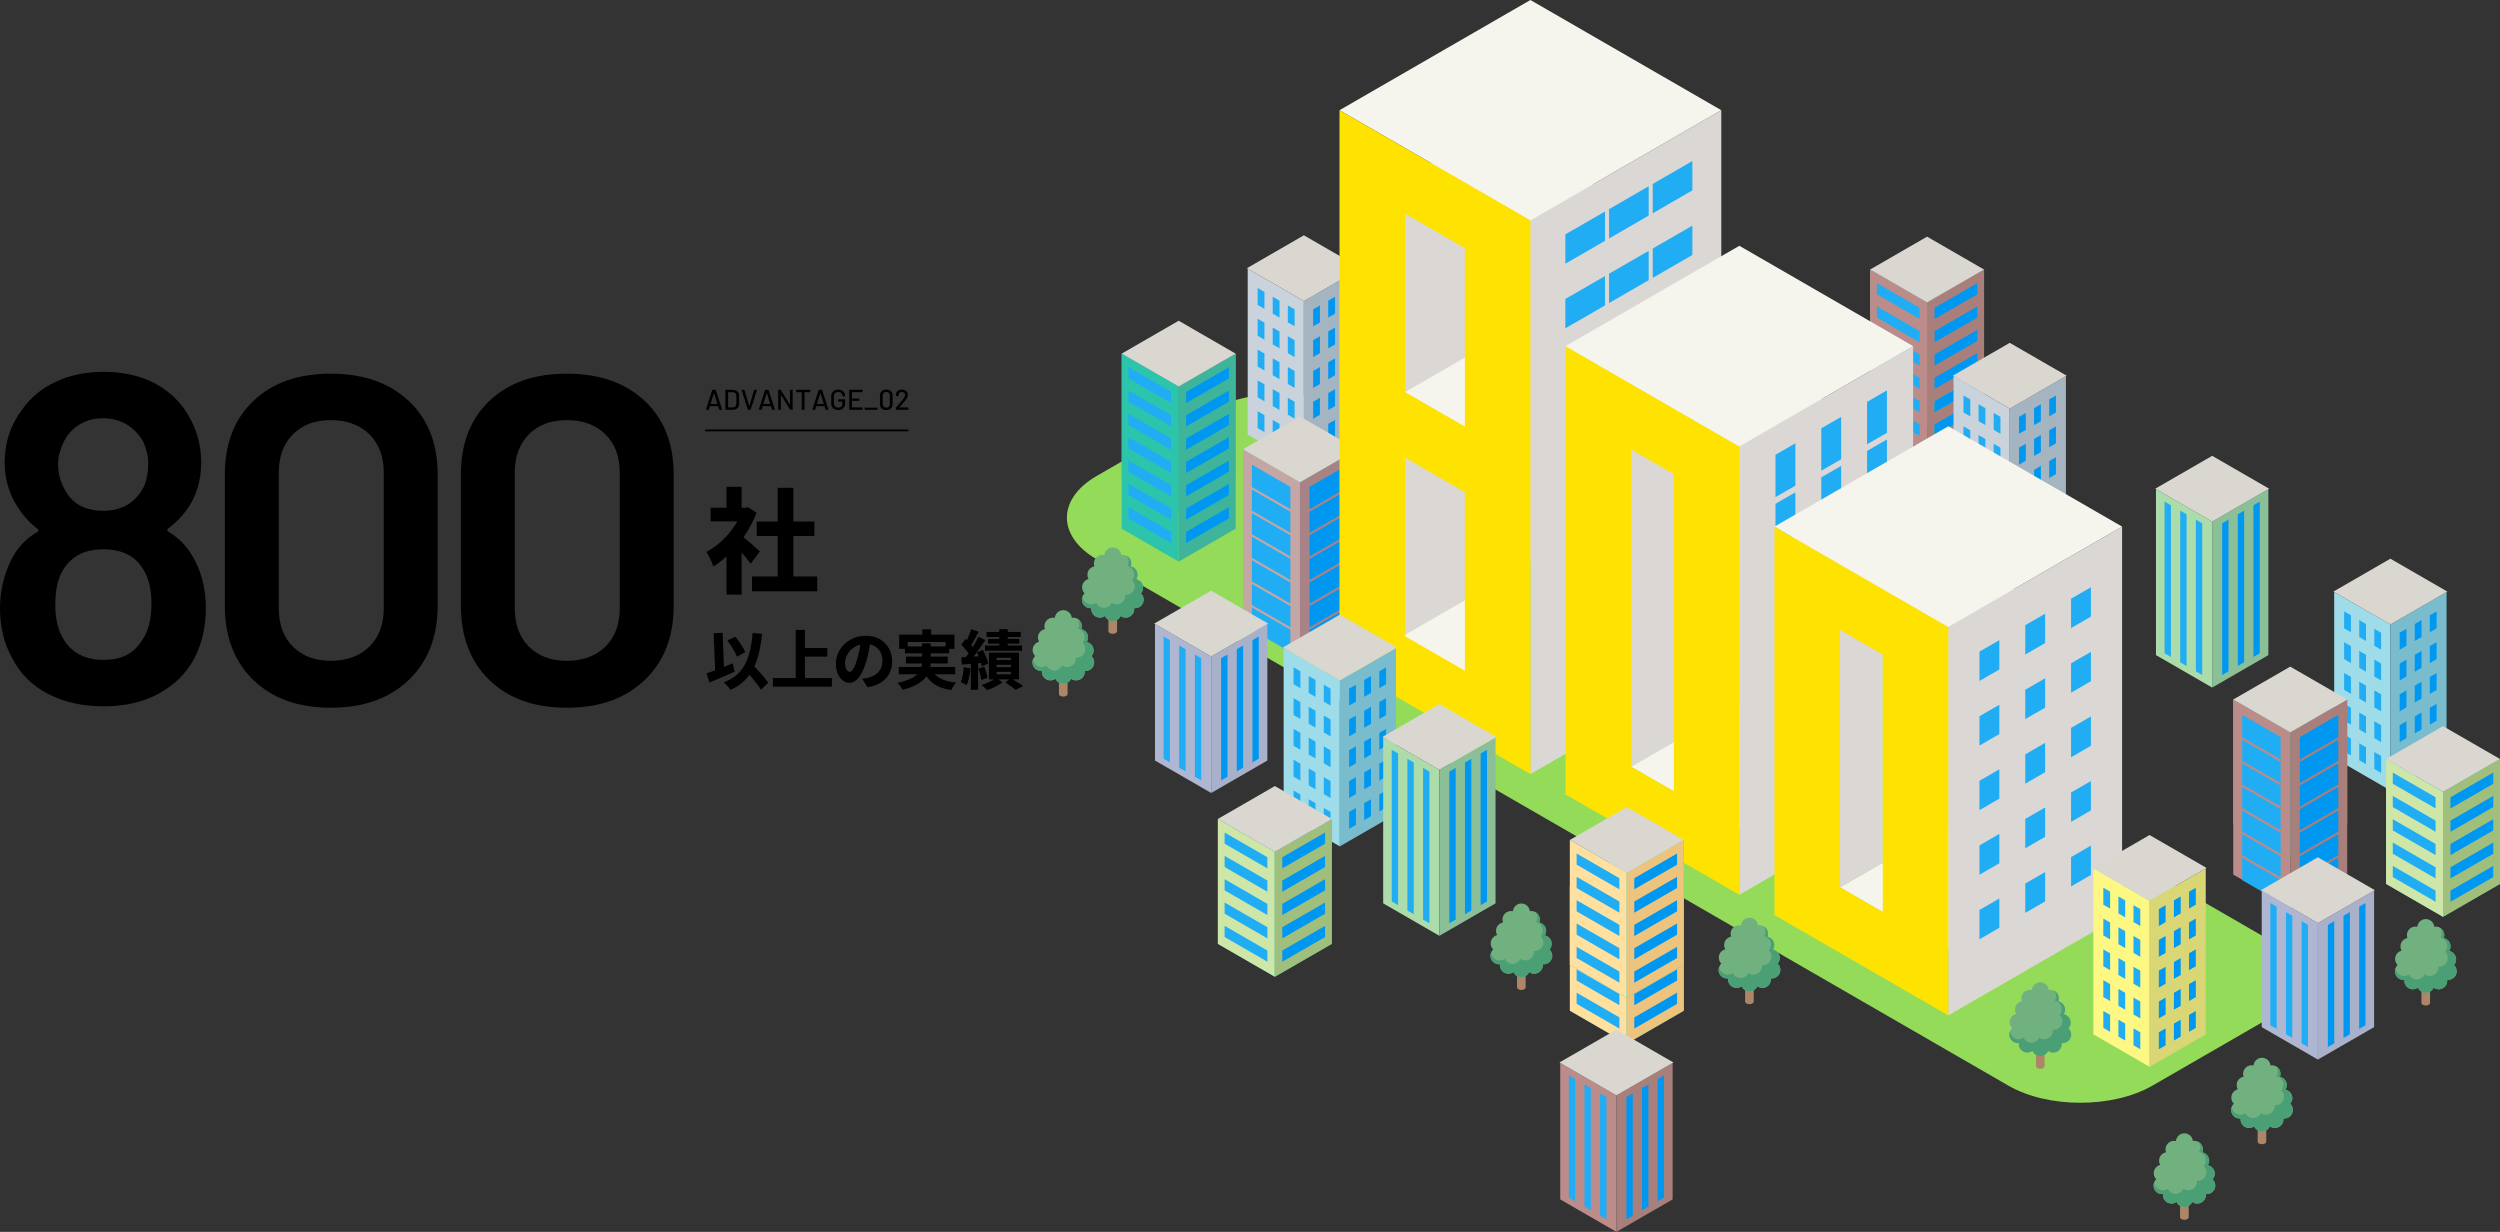 <?xml version="1.0" encoding="UTF-8"?>
<svg id="_レイヤー_2" data-name="レイヤー 2" xmlns="http://www.w3.org/2000/svg" viewBox="0 0 1702.8 839.04">
  <rect x="0" y="0" width="1702.8" height="839.04" fill="#333333" stroke="none"/>
  <defs>
    <style>
      .cls-1 {
        fill: #fdf783;
      }

      .cls-1, .cls-2, .cls-3, .cls-4, .cls-5, .cls-6, .cls-7, .cls-8, .cls-9, .cls-10, .cls-11, .cls-12, .cls-13, .cls-14, .cls-15, .cls-16, .cls-17, .cls-18, .cls-19, .cls-20, .cls-21, .cls-22, .cls-23, .cls-24, .cls-25, .cls-26, .cls-27, .cls-28, .cls-29, .cls-30, .cls-31, .cls-32 {
        stroke-width: 0px;
      }

      .cls-2, .cls-33 {
        fill: #000;
      }

      .cls-3 {
        fill: #8bbf97;
      }

      .cls-33 {
        stroke: #000;
        stroke-miterlimit: 10;
        stroke-width: 1.22px;
      }

      .cls-4 {
        fill: #ad8667;
      }

      .cls-5 {
        fill: #ffe09e;
      }

      .cls-6 {
        fill: #a0bf7c;
      }

      .cls-7 {
        fill: #cee7a9;
      }

      .cls-8 {
        fill: #cad2db;
      }

      .cls-9 {
        fill: #0097f0;
      }

      .cls-10 {
        fill: #2cc4ab;
      }

      .cls-11 {
        fill: #e67a00;
      }

      .cls-12 {
        fill: #a97f7c;
      }

      .cls-13 {
        fill: #a4b4c0;
      }

      .cls-14 {
        fill: #d9d7d0;
      }

      .cls-15 {
        fill: #a8b0ca;
      }

      .cls-16 {
        fill: #d9d676;
      }

      .cls-17 {
        fill: #bb8c89;
      }

      .cls-18 {
        fill: #4b9f75;
      }

      .cls-19 {
        fill: #dbd7d4;
      }

      .cls-20 {
        fill: #79bccd;
      }

      .cls-21 {
        fill: #abdca9;
      }

      .cls-22 {
        fill: #f5f5ed;
      }

      .cls-23 {
        fill: #21adf3;
      }

      .cls-24 {
        fill: #a78387;
      }

      .cls-25 {
        fill: #9edce9;
      }

      .cls-26 {
        fill: #95db5a;
      }

      .cls-27 {
        fill: #c4a6a5;
      }

      .cls-28 {
        fill: #3eb49b;
      }

      .cls-29 {
        fill: #ffe300;
      }

      .cls-30 {
        fill: #70b17f;
      }

      .cls-31 {
        fill: #ecc47d;
      }

      .cls-32 {
        fill: #afb6d2;
      }
    </style>
  </defs>
  <g id="_レイヤー_1-2" data-name="レイヤー 1">
    <g>
      <g>
        <path class="cls-2" d="M489.85,278.96l-.7-2.28s-.04-.06-.08-.06h-5.46s-.07.02-.08.06l-.7,2.28c-.04.1-.12.16-.23.16h-1.58c-.14,0-.19-.07-.16-.21l4.26-13.24c.04-.1.12-.16.23-.16h1.94c.12,0,.19.05.23.16l4.3,13.24.02.08c0,.09-.06.14-.17.14h-1.59c-.12,0-.19-.05-.23-.16ZM484.03,275.12s.04.03.07.03h4.47s.05,0,.07-.03.02-.04,0-.07l-2.26-7.21s-.03-.04-.06-.04-.04.01-.06.04l-2.26,7.21s0,.05,0,.07Z"/>
        <path class="cls-2" d="M494.07,278.92v-13.22c0-.13.06-.19.19-.19h4.71c1.35,0,2.42.35,3.23,1.06.8.71,1.21,1.65,1.21,2.83v5.83c0,1.18-.4,2.12-1.21,2.83-.8.71-1.88,1.06-3.23,1.06h-4.71c-.13,0-.19-.06-.19-.19ZM496.02,277.5h3.03c.75,0,1.35-.23,1.8-.69.45-.46.68-1.08.69-1.86v-5.29c0-.78-.22-1.4-.67-1.86-.45-.46-1.05-.69-1.82-.69h-3.03c-.05,0-.08.03-.08.08v10.23c0,.05.03.08.08.08Z"/>
        <path class="cls-2" d="M509.3,278.96l-4.16-13.24-.02-.08c0-.09.06-.14.17-.14h1.58c.12,0,.19.05.23.16l3.21,10.75s.03.04.06.04.05-.01.06-.04l3.21-10.75c.04-.1.11-.16.21-.16h1.54c.14,0,.19.07.16.21l-4.2,13.24c-.04.1-.12.16-.23.16h-1.58c-.12,0-.19-.05-.23-.16Z"/>
        <path class="cls-2" d="M525.81,278.96l-.7-2.28s-.04-.06-.08-.06h-5.46s-.07.02-.08.06l-.7,2.28c-.04.1-.12.16-.23.16h-1.58c-.14,0-.19-.07-.16-.21l4.26-13.24c.04-.1.12-.16.23-.16h1.94c.12,0,.19.05.23.16l4.3,13.24.02.08c0,.09-.06.14-.17.14h-1.59c-.12,0-.19-.05-.23-.16ZM519.98,275.12s.04.03.07.03h4.47s.05,0,.07-.03.02-.04,0-.07l-2.26-7.21s-.03-.04-.06-.04-.04.01-.06.04l-2.26,7.21s0,.05,0,.07Z"/>
        <path class="cls-2" d="M538.23,265.5h1.48c.13,0,.19.06.19.19v13.22c0,.13-.06.19-.19.19h-1.42c-.09,0-.17-.04-.23-.14l-6.09-9.94s-.03-.06-.06-.05-.04.03-.04.07l.02,9.86c0,.13-.06.19-.19.19h-1.48c-.13,0-.19-.06-.19-.19v-13.22c0-.13.06-.19.19-.19h1.44c.09,0,.17.04.23.14l6.07,9.94s.03.06.06.05c.03,0,.04-.03.04-.07l-.02-9.86c0-.13.06-.19.19-.19Z"/>
        <path class="cls-2" d="M551.96,265.7v1.24c0,.13-.07.19-.19.19h-3.73c-.05,0-.08.03-.08.08v11.71c0,.13-.07.19-.19.19h-1.48c-.13,0-.19-.06-.19-.19v-11.71c0-.05-.03-.08-.08-.08h-3.56c-.13,0-.19-.06-.19-.19v-1.24c0-.13.06-.19.19-.19h9.31c.13,0,.19.06.19.19Z"/>
        <path class="cls-2" d="M562.31,278.96l-.7-2.28s-.04-.06-.08-.06h-5.46s-.07.02-.08.06l-.7,2.28c-.04.1-.12.16-.23.16h-1.58c-.14,0-.19-.07-.16-.21l4.26-13.24c.04-.1.12-.16.23-.16h1.94c.12,0,.19.05.23.16l4.3,13.24.02.08c0,.09-.06.14-.17.14h-1.59c-.12,0-.19-.05-.23-.16ZM556.48,275.12s.04.03.07.03h4.47s.05,0,.07-.03.02-.04,0-.07l-2.26-7.21s-.03-.04-.06-.04-.04.01-.06.04l-2.26,7.21s0,.05,0,.07Z"/>
        <path class="cls-2" d="M568.42,278.72c-.72-.37-1.28-.89-1.67-1.58s-.59-1.46-.59-2.34v-4.98c0-.89.2-1.68.59-2.35s.95-1.2,1.67-1.57c.72-.37,1.55-.55,2.48-.55s1.76.18,2.47.54,1.27.87,1.66,1.51.59,1.36.59,2.17v.21c0,.13-.07.19-.19.19h-1.48c-.13,0-.19-.06-.19-.19v-.17c0-.78-.26-1.41-.79-1.9-.53-.49-1.22-.73-2.07-.73s-1.57.25-2.09.76c-.52.51-.79,1.18-.79,2.02v5.09c0,.84.27,1.52.82,2.02.54.51,1.26.76,2.14.76s1.53-.22,2.03-.67.75-1.06.75-1.84v-1.5c0-.05-.03-.08-.08-.08h-2.62c-.13,0-.19-.06-.19-.19v-1.21c0-.13.06-.19.19-.19h4.38c.13,0,.19.07.19.19v2.47c0,1.49-.42,2.64-1.27,3.44-.85.8-2,1.21-3.45,1.21-.93,0-1.76-.18-2.48-.55Z"/>
        <path class="cls-2" d="M587.29,267.12h-6.9c-.05,0-.08.03-.08.08v4.18c0,.05.03.08.08.08h4.75c.13,0,.19.06.19.19v1.22c0,.13-.07.19-.19.19h-4.75c-.05,0-.08.03-.08.08v4.28c0,.05.03.08.08.08h6.9c.13,0,.19.07.19.19v1.23c0,.13-.07.19-.19.19h-8.65c-.13,0-.19-.06-.19-.19v-13.22c0-.13.06-.19.19-.19h8.65c.13,0,.19.06.19.19v1.22c0,.13-.07.19-.19.19Z"/>
        <path class="cls-2" d="M588.96,278.92v-1.07c0-.13.06-.19.19-.19h8.32c.13,0,.19.06.19.19v1.07c0,.13-.06.19-.19.19h-8.32c-.13,0-.19-.06-.19-.19Z"/>
        <path class="cls-2" d="M600.52,278.19c-.77-.75-1.16-1.75-1.16-3v-5.76c0-1.26.38-2.26,1.16-3,.77-.74,1.81-1.11,3.12-1.11s2.36.37,3.14,1.11c.78.74,1.18,1.74,1.18,3v5.76c0,1.26-.39,2.26-1.18,3-.78.75-1.83,1.12-3.14,1.12s-2.35-.37-3.12-1.12ZM605.43,277.04c.44-.43.66-1.01.66-1.74v-5.95c0-.73-.22-1.31-.66-1.74s-1.04-.65-1.79-.65-1.31.22-1.75.65-.66,1.01-.66,1.74v5.95c0,.73.22,1.31.66,1.74.44.43,1.02.65,1.75.65s1.35-.22,1.79-.65Z"/>
        <path class="cls-2" d="M612.65,277.47s.03.03.06.03h5.85c.13,0,.19.07.19.19v1.23c0,.13-.07.19-.19.19h-8.15c-.13,0-.19-.06-.19-.19v-1.19c0-.09.03-.17.1-.23.44-.5,1.45-1.69,3.03-3.56l1.34-1.61c1.21-1.44,1.81-2.55,1.81-3.34,0-.61-.2-1.1-.61-1.47-.41-.37-.95-.55-1.62-.55s-1.21.19-1.61.56c-.4.38-.6.87-.58,1.48v.58c0,.13-.07.19-.19.19h-1.5c-.13,0-.2-.06-.2-.19v-.84c.03-.67.22-1.27.57-1.79s.84-.92,1.45-1.2c.61-.28,1.3-.42,2.06-.42.83,0,1.56.16,2.18.47.62.31,1.1.74,1.44,1.28.34.54.5,1.16.5,1.85,0,1.08-.58,2.35-1.75,3.81-.52.66-1.13,1.4-1.85,2.23-.71.82-1.43,1.63-2.14,2.42-.01.03-.01.05,0,.07Z"/>
      </g>
      <line class="cls-33" x1="480.23" y1="293.16" x2="618.78" y2="293.16"/>
      <path class="cls-2" d="M505.74,345.81h2.02l1.79-.31,5.76,3.73c-1.97,5.19-4.5,10.1-7.58,14.74-3.09,4.64-6.51,8.83-10.27,12.56-3.76,3.73-7.61,6.82-11.55,9.26-.31-.93-.75-2.05-1.32-3.34-.57-1.29-1.17-2.54-1.79-3.73-.62-1.19-1.19-2.12-1.71-2.8,3.58-1.87,6.99-4.28,10.23-7.23,3.24-2.96,6.12-6.26,8.63-9.92,2.51-3.66,4.45-7.35,5.79-11.08v-1.87ZM484.04,345.81h25.43v9.33h-25.43v-9.33ZM494.85,331.57h10.27v18.59h-10.27v-18.59ZM494.85,373.34l10.27-12.21v43.87h-10.27v-31.66ZM504.03,364.09c.67.47,1.66,1.23,2.96,2.29,1.3,1.06,2.66,2.22,4.08,3.46,1.43,1.25,2.74,2.4,3.93,3.46,1.19,1.06,2.05,1.83,2.57,2.29l-6.3,8.4c-.73-1.04-1.63-2.23-2.72-3.58-1.09-1.35-2.26-2.73-3.5-4.16-1.25-1.43-2.44-2.76-3.58-4.01-1.14-1.24-2.15-2.31-3.03-3.19l5.6-4.98ZM512.2,392.63h44.41v10.11h-44.41v-10.11ZM515.39,355.22h39.28v9.88h-39.28v-9.88ZM529.7,332.27h10.66v65.26h-10.66v-65.26Z"/>
      <g>
        <path class="cls-2" d="M481.23,458.65c1.52-.5,3.25-1.11,5.21-1.84,1.95-.73,4.01-1.53,6.17-2.41,2.16-.88,4.3-1.74,6.43-2.58l1.36,5.69c-1.93.88-3.89,1.74-5.88,2.6-2,.86-3.96,1.69-5.88,2.49-1.92.8-3.72,1.55-5.38,2.25l-2.01-6.21ZM486.09,431.3l6.13-.26,1.05,28.31-6.08.26-1.09-28.31ZM512.61,431.13l6.47.57c-.5,4.93-1.24,9.39-2.23,13.39s-2.32,7.55-3.98,10.68c-1.66,3.12-3.73,5.86-6.21,8.2s-5.48,4.34-9.01,5.97c-.26-.44-.68-.98-1.25-1.64-.57-.66-1.16-1.31-1.77-1.97s-1.15-1.19-1.62-1.6c3.41-1.28,6.28-2.92,8.6-4.92,2.32-2,4.22-4.38,5.71-7.15,1.49-2.77,2.65-5.94,3.5-9.52.85-3.57,1.44-7.58,1.79-12.01ZM495.37,436.25l5.38-2.58c.93,1.05,1.84,2.2,2.73,3.46s1.69,2.49,2.41,3.72,1.29,2.35,1.73,3.37l-5.69,3.06c-.35-1.02-.88-2.17-1.58-3.46s-1.49-2.59-2.36-3.92-1.75-2.54-2.62-3.65ZM506.7,455.24l4.46-4.11c.96,1.05,2.02,2.17,3.17,3.37,1.15,1.2,2.29,2.42,3.41,3.68,1.12,1.25,2.17,2.46,3.13,3.63.96,1.17,1.75,2.23,2.36,3.19l-4.94,4.86c-.55-1.02-1.28-2.14-2.19-3.35-.9-1.21-1.9-2.46-2.98-3.76-1.08-1.3-2.17-2.6-3.28-3.89s-2.16-2.5-3.15-3.61Z"/>
        <path class="cls-2" d="M526.41,461.84h40.21v5.86h-40.21v-5.86ZM541.98,429.03h6.26v36.05h-6.26v-36.05ZM545.27,441.37h18.24v5.86h-18.24v-5.86Z"/>
        <path class="cls-2" d="M593.04,435.81c-.32,2.22-.71,4.58-1.16,7.09s-1.09,5.09-1.9,7.74c-.88,2.95-1.88,5.5-3.02,7.66-1.14,2.16-2.41,3.83-3.83,5.01-1.42,1.18-2.94,1.77-4.57,1.77-1.72,0-3.28-.57-4.68-1.71s-2.51-2.7-3.33-4.68c-.82-1.98-1.22-4.2-1.22-6.65s.52-4.99,1.55-7.26,2.47-4.29,4.31-6.06c1.84-1.76,4-3.15,6.48-4.16,2.48-1.01,5.16-1.51,8.05-1.51s5.21.44,7.42,1.31,4.08,2.11,5.64,3.7c1.56,1.59,2.76,3.43,3.61,5.54.85,2.1,1.27,4.38,1.27,6.83,0,3.06-.62,5.81-1.86,8.25-1.24,2.44-3.1,4.46-5.58,6.08-2.48,1.62-5.59,2.72-9.32,3.3l-3.67-5.73c.9-.12,1.68-.23,2.32-.35.64-.12,1.27-.25,1.88-.39,1.4-.35,2.69-.85,3.87-1.49,1.18-.64,2.19-1.44,3.04-2.41.84-.96,1.51-2.07,1.99-3.33s.72-2.64.72-4.16c0-1.72-.26-3.28-.77-4.68-.51-1.4-1.25-2.61-2.23-3.63-.98-1.02-2.17-1.81-3.59-2.36-1.42-.55-3.04-.83-4.88-.83-2.3,0-4.33.41-6.08,1.22-1.75.82-3.21,1.88-4.38,3.17-1.17,1.3-2.05,2.68-2.65,4.16-.6,1.47-.9,2.87-.9,4.18s.15,2.47.44,3.39c.29.92.68,1.61,1.16,2.08.48.47.98.7,1.51.7.61,0,1.2-.31,1.75-.92.55-.61,1.09-1.52,1.62-2.73.53-1.21,1.08-2.73,1.66-4.57.64-2.07,1.2-4.31,1.66-6.72s.8-4.76,1.01-7.07l6.65.22Z"/>
        <path class="cls-2" d="M628.08,438.17h5.86v12.51c0,1.55-.17,3.07-.5,4.57-.34,1.5-.91,2.95-1.73,4.35s-1.95,2.73-3.39,3.98c-1.44,1.25-3.27,2.41-5.49,3.48-2.22,1.06-4.89,1.99-8.01,2.78-.2-.41-.5-.9-.9-1.49-.39-.58-.83-1.16-1.31-1.73-.48-.57-.94-1.06-1.38-1.47,2.97-.64,5.46-1.36,7.46-2.17,2-.8,3.62-1.68,4.86-2.65,1.24-.96,2.19-1.98,2.84-3.04.66-1.06,1.1-2.16,1.33-3.28s.35-2.27.35-3.43v-12.43ZM612.2,454.27h38.42v4.99h-38.42v-4.99ZM612.46,432.27h37.63v9.67h-5.99v-4.64h-25.9v4.64h-5.73v-9.67ZM616.4,440.32h30.1v4.68h-30.1v-4.68ZM617.1,447.23h28.44v4.68h-28.44v-4.68ZM628.26,428.59h5.95v7.18h-5.95v-7.18ZM633.99,455.24c1.28,2.86,3.33,5.08,6.15,6.65,2.82,1.58,6.53,2.58,11.14,3.02-.61.58-1.25,1.38-1.9,2.41-.66,1.02-1.16,1.91-1.51,2.67-3.41-.52-6.34-1.36-8.77-2.49-2.44-1.14-4.48-2.62-6.12-4.46-1.65-1.84-3.04-4.08-4.18-6.74l5.21-1.05Z"/>
        <path class="cls-2" d="M656.42,454.45l4.59.79c-.21,2.1-.53,4.17-.96,6.21s-.96,3.76-1.58,5.16c-.32-.2-.74-.43-1.25-.68s-1.03-.5-1.55-.74c-.53-.25-.98-.44-1.36-.59.61-1.28,1.08-2.84,1.4-4.66.32-1.82.55-3.65.7-5.49ZM654.75,447.71c1.95-.12,4.27-.25,6.96-.42,2.68-.16,5.4-.33,8.14-.5l.09,4.68c-2.6.23-5.18.45-7.77.66s-4.92.38-7.02.53l-.39-4.94ZM654.8,439.09l2.84-3.89c.73.67,1.49,1.42,2.28,2.23.79.82,1.51,1.63,2.17,2.43.66.8,1.14,1.55,1.47,2.25l-3.11,4.46c-.29-.73-.75-1.53-1.38-2.41-.63-.88-1.31-1.76-2.06-2.65-.74-.89-1.48-1.7-2.21-2.43ZM666.48,433.8l4.68,2.14c-1.11,1.66-2.29,3.39-3.54,5.18-1.25,1.79-2.52,3.52-3.79,5.18-1.27,1.66-2.46,3.12-3.57,4.38l-3.33-1.88c.82-.99,1.66-2.11,2.54-3.35.88-1.24,1.74-2.53,2.6-3.87s1.66-2.68,2.41-4.03c.74-1.34,1.41-2.6,1.99-3.76ZM661.54,428.59l4.99,1.71c-.58,1.17-1.2,2.34-1.84,3.52-.64,1.18-1.27,2.32-1.88,3.41-.61,1.09-1.2,2.05-1.75,2.87l-3.85-1.58c.53-.88,1.06-1.89,1.6-3.04s1.05-2.34,1.53-3.57c.48-1.22.88-2.33,1.2-3.33ZM661.27,450.34h4.94v19.51h-4.94v-19.51ZM665.34,444.3l4.07-1.66c.52.99,1.04,2.04,1.55,3.15.51,1.11.96,2.2,1.33,3.28.38,1.08.64,2.04.79,2.89l-4.33,1.92c-.12-.85-.35-1.82-.7-2.91-.35-1.09-.76-2.23-1.23-3.41s-.96-2.27-1.49-3.26ZM666.39,455.32l3.98-1.22c.53,1.2.99,2.52,1.4,3.96.41,1.44.67,2.68.79,3.7l-4.24,1.4c-.09-1.05-.31-2.31-.68-3.78-.37-1.47-.78-2.82-1.25-4.05ZM678.42,461.75l4.46,2.98c-.9.67-1.96,1.35-3.17,2.03-1.21.69-2.46,1.31-3.74,1.88-1.28.57-2.52,1.04-3.72,1.42-.44-.53-1-1.13-1.68-1.82-.69-.69-1.31-1.28-1.86-1.77,1.17-.35,2.36-.79,3.59-1.31,1.22-.53,2.38-1.09,3.46-1.68,1.08-.6,1.97-1.17,2.67-1.73ZM670.9,439.7h25.2v3.54h-25.2v-3.54ZM671.95,430.43h23.32v3.46h-23.32v-3.46ZM673,435.15h21.31v3.28h-21.31v-3.28ZM673.57,444.52h20.48v18.25h-20.48v-18.25ZM678.77,448.02v1.53h9.8v-1.53h-9.8ZM678.77,452.83v1.58h9.8v-1.58h-9.8ZM678.77,457.64v1.62h9.8v-1.62h-9.8ZM680.61,428.55h5.78v14.17h-5.78v-14.17ZM684.68,464.77l3.85-2.8c.93.55,1.92,1.15,2.95,1.79,1.04.64,2.03,1.27,2.98,1.88.95.61,1.74,1.14,2.38,1.58l-5.03,2.67c-.55-.44-1.23-.96-2.03-1.55-.8-.6-1.65-1.21-2.54-1.84-.89-.63-1.74-1.2-2.56-1.73Z"/>
      </g>
    </g>
    <g>
      <path class="cls-2" d="M140.19,414.65c0,12.66-2.74,24.16-8.23,34.49-5.49,9.92-13.5,17.72-24.05,23.42-10.55,5.7-23,8.54-37.34,8.54s-26.69-2.79-37.66-8.39c-10.97-5.59-19.2-13.77-24.68-24.53-5.49-9.91-8.23-21.2-8.23-33.86,0-11.39,2.42-22.15,7.28-32.28,4.22-8.65,10.23-15.19,18.04-19.62,1.05-.63,1.16-1.37.32-2.22-5.28-3.8-10.02-9.07-14.24-15.82-5.49-8.86-8.23-18.67-8.23-29.43,0-13.29,3.9-25.21,11.71-35.76,5.7-8.23,13.39-14.61,23.1-19.15,9.7-4.53,20.57-6.8,32.59-6.8s23.36,2.27,32.75,6.8c9.39,4.54,16.93,10.92,22.63,19.15,7.38,10.76,11.08,22.68,11.08,35.76,0,11.61-2.85,21.73-8.54,30.38-4.01,5.91-8.65,10.76-13.92,14.56-.85.85-.85,1.58,0,2.22,8.02,4.64,14.24,11.5,18.67,20.57,4.64,9.29,6.96,19.94,6.96,31.96ZM103.16,411.48c0-9.7-1.69-17.3-5.06-22.78-5.28-9.7-14.56-14.56-27.85-14.56-12.45,0-21.52,4.64-27.21,13.92-3.59,5.7-5.38,13.61-5.38,23.73s1.9,17.62,5.7,23.73c5.7,9.29,14.76,13.92,27.21,13.92s20.46-4.32,25.95-12.97c4.43-6.12,6.65-14.45,6.65-25ZM39.56,315.6c0,7.17,1.79,13.61,5.38,19.3,5.06,8.65,13.5,12.97,25.32,12.97s20.04-4.43,25.95-13.29c3.17-4.64,4.75-11.08,4.75-19.3,0-4.64-1.16-9.49-3.48-14.56-2.75-4.85-6.44-8.7-11.08-11.55-4.64-2.85-10.13-4.27-16.46-4.27-5.91,0-11.18,1.42-15.82,4.27-4.64,2.85-8.23,6.8-10.76,11.87-2.53,5.49-3.8,10.34-3.8,14.56Z"/>
      <path class="cls-2" d="M172.62,463.22c-12.97-12.55-19.46-29.48-19.46-50.79v-89.24c0-21.09,6.49-37.82,19.46-50.16s30.54-18.51,52.69-18.51,39.82,6.17,53.01,18.51c13.18,12.34,19.78,29.06,19.78,50.16v89.24c0,21.31-6.6,38.24-19.78,50.79-13.19,12.55-30.85,18.83-53.01,18.83s-39.71-6.28-52.69-18.83ZM251.58,440.44c6.54-6.43,9.81-15.14,9.81-26.11v-92.41c0-10.97-3.27-19.67-9.81-26.11-6.54-6.43-15.3-9.65-26.27-9.65s-19.36,3.22-25.79,9.65c-6.44,6.44-9.65,15.14-9.65,26.11v92.41c0,10.97,3.21,19.67,9.65,26.11,6.43,6.44,15.03,9.65,25.79,9.65s19.72-3.21,26.27-9.65Z"/>
      <path class="cls-2" d="M333.38,463.22c-12.97-12.55-19.46-29.48-19.46-50.79v-89.24c0-21.09,6.49-37.82,19.46-50.16s30.54-18.51,52.69-18.51,39.82,6.17,53.01,18.51c13.18,12.34,19.78,29.06,19.78,50.16v89.24c0,21.31-6.6,38.24-19.78,50.79-13.19,12.55-30.85,18.83-53.01,18.83s-39.71-6.28-52.69-18.83ZM412.33,440.44c6.54-6.43,9.81-15.14,9.81-26.11v-92.41c0-10.97-3.27-19.67-9.81-26.11-6.54-6.43-15.3-9.65-26.27-9.65s-19.36,3.22-25.79,9.65c-6.44,6.44-9.65,15.14-9.65,26.11v92.41c0,10.97,3.21,19.67,9.65,26.11,6.43,6.44,15.03,9.65,25.79,9.65s19.72-3.21,26.27-9.65Z"/>
    </g>
    <g>
      <path class="cls-26" d="M1542.76,695.17c27-15.59,27-41.1,0-56.69l-620.97-358.52c-27-15.59-71.19-15.59-98.2,0l-76.65,44.25c-27,15.59-27,41.1,0,56.69l620.97,358.52c27,15.59,71.19,15.59,98.2,0l76.65-44.25Z"/>
      <g>
        <polygon class="cls-10" points="1312.57 291.07 1273.76 268.66 1273.76 183.59 1312.57 206 1312.57 291.07"/>
        <polygon class="cls-17" points="1312.57 325.23 1273.76 302.83 1273.76 183.59 1312.57 206 1312.57 325.23"/>
        <polygon class="cls-23" points="1307.5 217.27 1278.36 200.45 1278.36 192.83 1307.5 209.65 1307.5 217.27"/>
        <polygon class="cls-23" points="1307.5 233.16 1278.36 216.34 1278.36 208.72 1307.5 225.55 1307.5 233.16"/>
        <polygon class="cls-23" points="1307.5 249.05 1278.36 232.23 1278.36 224.61 1307.5 241.44 1307.5 249.05"/>
        <polygon class="cls-23" points="1307.5 264.95 1278.36 248.12 1278.36 240.5 1307.5 257.33 1307.5 264.95"/>
        <polygon class="cls-10" points="1307.5 280.84 1278.36 264.01 1278.36 256.4 1307.5 273.22 1307.5 280.84"/>
        <polygon class="cls-23" points="1307.5 280.84 1278.36 264.01 1278.36 256.4 1307.5 273.22 1307.5 280.84"/>
        <polygon class="cls-10" points="1307.5 296.73 1278.36 279.9 1278.36 272.29 1307.5 289.11 1307.5 296.73"/>
        <polygon class="cls-23" points="1307.5 296.73 1278.36 279.9 1278.36 272.29 1307.5 289.11 1307.5 296.73"/>
        <polygon class="cls-23" points="1307.5 312.62 1278.36 295.8 1278.36 288.18 1307.5 305 1307.5 312.62"/>
        <polygon class="cls-10" points="1312.57 291.07 1351.37 268.66 1351.37 183.59 1312.57 206 1312.57 291.07"/>
        <polygon class="cls-12" points="1312.57 325.23 1351.37 302.83 1351.37 183.59 1312.57 206 1312.57 325.23"/>
        <polygon class="cls-9" points="1317.64 217.27 1346.78 200.45 1346.78 192.83 1317.64 209.65 1317.64 217.27"/>
        <polygon class="cls-9" points="1317.64 233.16 1346.78 216.34 1346.78 208.72 1317.64 225.55 1317.64 233.16"/>
        <polygon class="cls-9" points="1317.64 249.05 1346.78 232.23 1346.78 224.61 1317.64 241.44 1317.64 249.05"/>
        <polygon class="cls-9" points="1317.64 264.95 1346.78 248.12 1346.78 240.5 1317.64 257.33 1317.64 264.95"/>
        <polygon class="cls-10" points="1317.64 280.84 1346.78 264.01 1346.78 256.4 1317.64 273.22 1317.64 280.84"/>
        <polygon class="cls-9" points="1317.64 280.84 1346.78 264.01 1346.78 256.4 1317.64 273.22 1317.64 280.84"/>
        <polygon class="cls-10" points="1317.64 296.73 1346.78 279.9 1346.78 272.29 1317.64 289.11 1317.64 296.73"/>
        <polygon class="cls-9" points="1317.64 296.73 1346.78 279.9 1346.78 272.29 1317.64 289.11 1317.64 296.73"/>
        <polygon class="cls-9" points="1317.64 312.62 1346.78 295.8 1346.78 288.18 1317.64 305 1317.64 312.62"/>
        <polygon class="cls-14" points="1273.76 183.59 1312.57 161.19 1351.37 183.59 1312.57 206 1273.76 183.59"/>
      </g>
      <g>
        <polygon class="cls-8" points="1368.87 391.36 1330.59 369.26 1330.59 256.22 1368.87 278.32 1368.87 391.36"/>
        <polygon class="cls-23" points="1342 283.6 1337.37 280.93 1337.37 269.41 1342 272.08 1342 283.6"/>
        <polygon class="cls-23" points="1352.27 289.54 1347.65 286.87 1347.65 275.34 1352.27 278.01 1352.27 289.54"/>
        <polygon class="cls-23" points="1362.55 295.47 1357.93 292.8 1357.93 281.27 1362.55 283.94 1362.55 295.47"/>
        <polygon class="cls-23" points="1342 304.59 1337.37 301.92 1337.37 290.39 1342 293.06 1342 304.59"/>
        <polygon class="cls-23" points="1352.27 310.52 1347.65 307.85 1347.65 296.32 1352.27 298.99 1352.27 310.52"/>
        <polygon class="cls-23" points="1362.55 316.45 1357.93 313.78 1357.93 302.26 1362.55 304.93 1362.55 316.45"/>
        <polygon class="cls-23" points="1342 325.57 1337.37 322.9 1337.37 311.38 1342 314.05 1342 325.57"/>
        <polygon class="cls-23" points="1352.27 331.5 1347.65 328.83 1347.65 317.31 1352.27 319.98 1352.27 331.5"/>
        <polygon class="cls-23" points="1362.55 337.44 1357.93 334.77 1357.93 323.24 1362.55 325.91 1362.55 337.44"/>
        <polygon class="cls-23" points="1342 346.55 1337.37 343.88 1337.37 332.36 1342 335.03 1342 346.55"/>
        <polygon class="cls-23" points="1352.27 352.49 1347.65 349.82 1347.65 338.29 1352.27 340.96 1352.27 352.49"/>
        <polygon class="cls-23" points="1362.55 358.42 1357.93 355.75 1357.93 344.23 1362.55 346.9 1362.55 358.42"/>
        <polygon class="cls-23" points="1342 367.54 1337.37 364.87 1337.37 353.34 1342 356.01 1342 367.54"/>
        <polygon class="cls-23" points="1352.27 373.47 1347.65 370.8 1347.65 359.28 1352.27 361.95 1352.27 373.47"/>
        <polygon class="cls-23" points="1362.55 379.41 1357.93 376.74 1357.93 365.21 1362.55 367.88 1362.55 379.41"/>
        <polygon class="cls-13" points="1368.87 391.36 1407.14 369.26 1407.14 256.22 1368.87 278.32 1368.87 391.36"/>
        <polygon class="cls-9" points="1395.74 283.6 1400.36 280.93 1400.36 269.41 1395.74 272.08 1395.74 283.6"/>
        <polygon class="cls-9" points="1385.46 289.54 1390.08 286.87 1390.08 275.34 1385.46 278.01 1385.46 289.54"/>
        <polygon class="cls-9" points="1375.18 295.47 1379.81 292.8 1379.81 281.27 1375.18 283.94 1375.18 295.47"/>
        <polygon class="cls-9" points="1395.74 304.59 1400.36 301.92 1400.36 290.39 1395.74 293.06 1395.74 304.59"/>
        <polygon class="cls-9" points="1385.46 310.52 1390.08 307.85 1390.08 296.32 1385.46 298.99 1385.46 310.52"/>
        <polygon class="cls-9" points="1375.18 316.45 1379.81 313.78 1379.81 302.26 1375.18 304.93 1375.18 316.45"/>
        <polygon class="cls-9" points="1395.74 325.57 1400.36 322.9 1400.36 311.38 1395.74 314.05 1395.74 325.57"/>
        <polygon class="cls-9" points="1385.46 331.5 1390.08 328.83 1390.08 317.31 1385.46 319.98 1385.46 331.5"/>
        <polygon class="cls-9" points="1375.18 337.44 1379.81 334.77 1379.81 323.24 1375.18 325.91 1375.18 337.44"/>
        <polygon class="cls-9" points="1395.74 346.55 1400.36 343.88 1400.36 332.36 1395.74 335.03 1395.74 346.55"/>
        <polygon class="cls-9" points="1385.46 352.49 1390.08 349.82 1390.08 338.29 1385.46 340.96 1385.46 352.49"/>
        <polygon class="cls-9" points="1375.18 358.42 1379.81 355.75 1379.81 344.23 1375.18 346.9 1375.18 358.42"/>
        <polygon class="cls-9" points="1395.74 367.54 1400.36 364.87 1400.36 353.34 1395.74 356.01 1395.74 367.54"/>
        <polygon class="cls-9" points="1385.46 373.47 1390.08 370.8 1390.08 359.28 1385.46 361.95 1385.46 373.47"/>
        <polygon class="cls-9" points="1375.18 379.41 1379.81 376.74 1379.81 365.21 1375.18 367.88 1375.18 379.41"/>
        <polygon class="cls-14" points="1330.06 255.91 1368.87 233.51 1407.67 255.91 1368.87 278.32 1330.06 255.91"/>
      </g>
      <g>
        <polygon class="cls-8" points="888.1 318.12 849.83 296.02 849.83 182.98 888.1 205.08 888.1 318.12"/>
        <polygon class="cls-23" points="861.23 210.36 856.61 207.69 856.61 196.16 861.23 198.84 861.23 210.36"/>
        <polygon class="cls-23" points="871.51 216.29 866.88 213.62 866.88 202.1 871.51 204.77 871.51 216.29"/>
        <polygon class="cls-23" points="881.79 222.23 877.16 219.56 877.16 208.03 881.79 210.7 881.79 222.23"/>
        <polygon class="cls-23" points="861.23 231.34 856.61 228.67 856.61 217.15 861.23 219.82 861.23 231.34"/>
        <polygon class="cls-23" points="871.51 237.28 866.88 234.61 866.88 223.08 871.51 225.75 871.51 237.28"/>
        <polygon class="cls-23" points="881.79 243.21 877.16 240.54 877.16 229.02 881.79 231.69 881.79 243.21"/>
        <polygon class="cls-23" points="861.23 252.33 856.61 249.66 856.61 238.13 861.23 240.8 861.23 252.33"/>
        <polygon class="cls-23" points="871.51 258.26 866.88 255.59 866.88 244.07 871.51 246.74 871.51 258.26"/>
        <polygon class="cls-23" points="881.79 264.19 877.16 261.52 877.16 250 881.79 252.67 881.79 264.19"/>
        <polygon class="cls-23" points="861.23 273.31 856.61 270.64 856.61 259.12 861.23 261.79 861.23 273.31"/>
        <polygon class="cls-23" points="871.51 279.25 866.88 276.58 866.88 265.05 871.51 267.72 871.51 279.25"/>
        <polygon class="cls-23" points="881.79 285.18 877.16 282.51 877.16 270.98 881.79 273.65 881.79 285.18"/>
        <polygon class="cls-23" points="861.23 294.3 856.61 291.63 856.61 280.1 861.23 282.77 861.23 294.3"/>
        <polygon class="cls-23" points="871.51 300.23 866.88 297.56 866.88 286.03 871.51 288.7 871.51 300.23"/>
        <polygon class="cls-23" points="881.79 306.16 877.16 303.49 877.16 291.97 881.79 294.64 881.79 306.16"/>
        <polygon class="cls-13" points="888.1 318.12 926.37 296.02 926.37 182.98 888.1 205.08 888.1 318.12"/>
        <polygon class="cls-9" points="914.97 210.36 919.59 207.69 919.59 196.16 914.97 198.84 914.97 210.36"/>
        <polygon class="cls-9" points="904.69 216.29 909.32 213.62 909.32 202.1 904.69 204.77 904.69 216.29"/>
        <polygon class="cls-9" points="894.42 222.23 899.04 219.56 899.04 208.03 894.42 210.7 894.42 222.23"/>
        <polygon class="cls-9" points="914.97 231.34 919.59 228.67 919.59 217.15 914.97 219.82 914.97 231.34"/>
        <polygon class="cls-9" points="904.69 237.28 909.32 234.61 909.32 223.08 904.69 225.75 904.69 237.28"/>
        <polygon class="cls-9" points="894.42 243.21 899.04 240.54 899.04 229.02 894.42 231.69 894.42 243.21"/>
        <polygon class="cls-9" points="914.97 252.33 919.59 249.66 919.59 238.13 914.97 240.8 914.97 252.33"/>
        <polygon class="cls-9" points="904.69 258.26 909.32 255.59 909.32 244.07 904.69 246.74 904.69 258.26"/>
        <polygon class="cls-9" points="894.42 264.19 899.04 261.52 899.04 250 894.42 252.67 894.42 264.19"/>
        <polygon class="cls-9" points="914.97 273.31 919.59 270.64 919.59 259.12 914.97 261.79 914.97 273.31"/>
        <polygon class="cls-9" points="904.69 279.25 909.32 276.58 909.32 265.05 904.69 267.72 904.69 279.25"/>
        <polygon class="cls-9" points="894.42 285.18 899.04 282.51 899.04 270.98 894.42 273.65 894.42 285.18"/>
        <polygon class="cls-9" points="914.97 294.3 919.59 291.63 919.59 280.1 914.97 282.77 914.97 294.3"/>
        <polygon class="cls-9" points="904.69 300.23 909.32 297.56 909.32 286.03 904.69 288.7 904.69 300.23"/>
        <polygon class="cls-9" points="894.42 306.16 899.04 303.49 899.04 291.97 894.42 294.64 894.42 306.16"/>
        <polygon class="cls-14" points="849.29 182.67 888.1 160.27 926.91 182.67 888.1 205.08 849.29 182.67"/>
      </g>
      <g>
        <polygon class="cls-10" points="885.43 413.51 846.63 391.1 846.63 306.03 885.43 328.44 885.43 413.51"/>
        <polygon class="cls-27" points="885.43 447.67 846.63 425.26 846.63 306.03 885.43 328.44 885.43 447.67"/>
        <g>
          <line class="cls-10" x1="852.68" y1="316.49" x2="878.91" y2="331.63"/>
          <g>
            <polygon class="cls-23" points="852.68 365.57 852.68 379.92 878.91 395.06 878.91 380.72 852.68 365.57"/>
            <polygon class="cls-23" points="852.68 397.72 852.68 412.06 878.91 427.2 878.91 412.86 852.68 397.72"/>
            <polygon class="cls-23" points="852.68 381.65 852.68 395.99 878.91 411.13 878.91 396.79 852.68 381.65"/>
            <polygon class="cls-23" points="852.68 349.5 852.68 363.84 878.91 378.98 878.91 364.64 852.68 349.5"/>
            <polygon class="cls-23" points="852.68 333.43 852.68 347.77 878.91 362.91 878.91 348.57 852.68 333.43"/>
            <polygon class="cls-23" points="852.68 413.79 852.68 429 878.91 444.14 878.91 428.93 852.68 413.79"/>
            <polygon class="cls-23" points="878.91 346.84 878.91 331.63 852.68 316.49 852.68 331.7 878.91 346.84"/>
          </g>
          <line class="cls-10" x1="878.91" y1="444.14" x2="852.68" y2="429"/>
        </g>
        <polygon class="cls-10" points="885.43 413.51 924.24 391.1 924.24 306.03 885.43 328.44 885.43 413.51"/>
        <polygon class="cls-24" points="885.43 447.67 924.24 425.26 924.24 306.03 885.43 328.44 885.43 447.67"/>
        <g>
          <line class="cls-10" x1="918.19" y1="316.49" x2="891.96" y2="331.63"/>
          <g>
            <polygon class="cls-9" points="918.19 365.57 918.19 379.92 891.96 395.06 891.96 380.72 918.19 365.57"/>
            <polygon class="cls-9" points="918.19 397.72 918.19 412.06 891.96 427.2 891.96 412.86 918.19 397.72"/>
            <polygon class="cls-9" points="918.19 381.65 918.19 395.99 891.96 411.13 891.96 396.79 918.19 381.65"/>
            <polygon class="cls-9" points="918.19 349.5 918.19 363.84 891.96 378.98 891.96 364.64 918.19 349.5"/>
            <polygon class="cls-9" points="918.19 333.43 918.19 347.77 891.96 362.91 891.96 348.57 918.19 333.43"/>
            <polygon class="cls-9" points="918.19 413.79 918.19 429 891.96 444.14 891.96 428.93 918.19 413.79"/>
            <polygon class="cls-9" points="891.96 346.84 891.96 331.63 918.19 316.49 918.19 331.7 891.96 346.84"/>
          </g>
          <line class="cls-10" x1="891.96" y1="444.14" x2="918.19" y2="429"/>
        </g>
        <polygon class="cls-14" points="846.63 306.03 885.43 283.63 924.24 306.03 885.43 328.44 846.63 306.03"/>
      </g>
      <path class="cls-11" d="M1305.78,455.07v112.1l118.38,68.35v-112.1l-118.38-68.35Z"/>
      <path class="cls-19" d="M1085.36,358.13V47.43l-130.02,75.07v310.7l130.02-75.07Z"/>
      <path class="cls-19" d="M1172.41,452.2V75.07l-130.02,75.07v377.13l130.02-75.07Z"/>
      <path class="cls-19" d="M1240.98,447.16v-239.7l-130.02,75.07v239.7l130.02-75.07Z"/>
      <path class="cls-22" d="M1329.15,648.2v-87.62l-75.88,43.81,75.88,43.81h0Z"/>
      <path class="cls-22" d="M1262.72,522.22l-75.88-43.81-75.88,43.81,75.88,43.81,75.88-43.81Z"/>
      <path class="cls-22" d="M1031.22,389.39l-75.88,43.81,75.88,43.81v-87.62Z"/>
      <path class="cls-22" d="M1032.88,223.28l-75.88,43.81,75.88,43.81v-87.62Z"/>
      <path class="cls-19" d="M1303.08,541.09V235.76l-118.38,68.35v305.33l118.38-68.35Z"/>
      <path class="cls-19" d="M1371.65,536.04v-210.95l-118.38,68.35v210.95l118.38-68.35Z"/>
      <path class="cls-22" d="M1172.41,75.07L1042.39,0l-130.02,75.07,130.02,75.07,130.02-75.07Z"/>
      <path class="cls-29" d="M1066.32,235.76v305.33l118.38,68.35v-305.33l-118.38-68.35ZM1140.07,539.03l-29.11-16.81v-216.06l29.11,16.81v216.06Z"/>
      <path class="cls-29" d="M912.36,75.07v377.13l130.02,75.07V150.14l-130.02-75.07ZM997.75,456.87l-40.75-23.53v-121.61l40.75,23.53v121.61ZM997.75,290.62l-40.75-23.53v-121.61l40.75,23.53v121.61Z"/>
      <path class="cls-22" d="M1303.08,235.76l-118.38-68.35-118.38,68.35,118.38,68.35,118.38-68.35Z"/>
      <polygon class="cls-19" points="1327.02 427.03 1327.02 691.6 1348.25 679.34 1348.25 679.34 1424.16 635.51 1424.16 635.51 1445.4 623.25 1445.4 358.68 1327.02 427.03"/>
      <g>
        <g>
          <polygon class="cls-23" points="1410.63 451.8 1410.63 471.8 1424.16 463.98 1424.16 443.99 1410.63 451.8"/>
          <polygon class="cls-23" points="1392.98 461.99 1379.44 469.81 1379.44 489.8 1392.98 481.99 1392.98 461.99"/>
          <polygon class="cls-23" points="1348.25 487.82 1348.25 507.81 1361.79 499.99 1361.79 480 1348.25 487.82"/>
        </g>
        <g>
          <polygon class="cls-23" points="1410.63 495.79 1410.63 515.79 1424.16 507.97 1424.16 487.98 1410.63 495.79"/>
          <polygon class="cls-23" points="1392.98 505.99 1379.44 513.8 1379.44 533.79 1392.98 525.98 1392.98 505.99"/>
          <polygon class="cls-23" points="1348.25 531.81 1348.25 551.8 1361.79 543.98 1361.79 523.99 1348.25 531.81"/>
        </g>
        <g>
          <polygon class="cls-23" points="1410.63 583.78 1410.63 603.77 1424.16 595.95 1424.16 575.96 1410.63 583.78"/>
          <polygon class="cls-23" points="1392.98 593.97 1379.44 601.78 1379.44 621.77 1392.98 613.96 1392.98 593.97"/>
          <polygon class="cls-23" points="1348.25 619.79 1348.25 639.78 1361.79 631.96 1361.79 611.97 1348.25 619.79"/>
        </g>
        <g>
          <polygon class="cls-23" points="1410.63 539.79 1410.63 559.78 1424.16 551.96 1424.16 531.97 1410.63 539.79"/>
          <polygon class="cls-23" points="1392.98 549.98 1379.44 557.79 1379.44 577.78 1392.98 569.97 1392.98 549.98"/>
          <polygon class="cls-23" points="1348.25 575.8 1348.25 595.79 1361.79 587.97 1361.79 567.98 1348.25 575.8"/>
        </g>
        <g>
          <polygon class="cls-23" points="1410.63 407.81 1410.63 427.8 1424.16 419.99 1424.16 400 1410.63 407.81"/>
          <polygon class="cls-23" points="1392.98 418 1379.44 425.82 1379.44 445.81 1392.98 438 1392.98 418"/>
          <polygon class="cls-23" points="1348.25 443.83 1348.25 463.82 1361.79 456 1361.79 436.01 1348.25 443.83"/>
        </g>
      </g>
      <g>
        <polygon class="cls-23" points="1271.69 273.74 1271.69 302.6 1285.23 294.78 1285.23 265.92 1271.69 273.74"/>
        <polygon class="cls-23" points="1254.04 283.93 1240.51 291.75 1240.51 320.6 1254.04 312.79 1254.04 283.93"/>
        <polygon class="cls-23" points="1209.32 309.75 1209.32 338.61 1222.86 330.79 1222.86 301.94 1209.32 309.75"/>
      </g>
      <g>
        <polygon class="cls-23" points="1271.69 307.13 1271.69 335.99 1285.23 328.18 1285.23 299.32 1271.69 307.13"/>
        <polygon class="cls-23" points="1254.04 317.32 1240.51 325.14 1240.51 354 1254.04 346.18 1254.04 317.32"/>
        <polygon class="cls-23" points="1209.32 343.15 1209.32 372.01 1222.86 364.19 1222.86 335.33 1209.32 343.15"/>
      </g>
      <path class="cls-29" d="M1208.64,358.68v264.58l118.38,68.35v-264.58l-118.38-68.35ZM1282.38,621.2l-29.11-16.81v-175.31l29.11,16.81v175.31Z"/>
      <path class="cls-22" d="M1445.4,358.68l-118.38-68.35-118.38,68.35,118.38,68.35,118.38-68.35Z"/>
      <g>
        <polygon class="cls-23" points="1066.2 203.62 1066.2 223.61 1093.21 208.02 1093.21 188.03 1066.2 203.62"/>
        <polygon class="cls-23" points="1066.2 159.63 1066.2 179.62 1093.21 164.03 1093.21 144.04 1066.2 159.63"/>
      </g>
      <g>
        <polygon class="cls-23" points="1095.95 186.44 1095.95 206.43 1122.95 190.84 1122.95 170.85 1095.95 186.44"/>
        <polygon class="cls-23" points="1095.95 142.45 1095.95 162.44 1122.95 146.85 1122.95 126.86 1095.95 142.45"/>
      </g>
      <g>
        <polygon class="cls-23" points="1125.7 169.27 1125.7 189.26 1152.7 173.67 1152.7 153.68 1125.7 169.27"/>
        <polygon class="cls-23" points="1125.7 125.28 1125.7 145.27 1152.7 129.68 1152.7 109.69 1125.7 125.28"/>
      </g>
      <g>
        <polygon class="cls-10" points="1108.07 710.82 1069.27 688.41 1069.27 603.34 1108.07 625.75 1108.07 710.82"/>
        <polygon class="cls-5" points="1108.07 710.82 1069.27 688.41 1069.27 603.34 1108.07 625.75 1108.07 710.82"/>
        <polygon class="cls-23" points="1103 637.02 1073.86 620.2 1073.86 612.58 1103 629.4 1103 637.02"/>
        <polygon class="cls-23" points="1103 652.91 1073.86 636.09 1073.86 628.47 1103 645.29 1103 652.91"/>
        <polygon class="cls-23" points="1103 668.8 1073.86 651.98 1073.86 644.36 1103 661.19 1103 668.8"/>
        <polygon class="cls-23" points="1103 684.69 1073.86 667.87 1073.86 660.25 1103 677.08 1103 684.69"/>
        <polygon class="cls-23" points="1103 700.59 1073.86 683.76 1073.86 676.14 1103 692.97 1103 700.59"/>
        <polygon class="cls-10" points="1108.07 710.82 1146.88 688.41 1146.88 603.34 1108.07 625.75 1108.07 710.82"/>
        <polygon class="cls-31" points="1108.07 710.82 1146.88 688.41 1146.88 603.34 1108.07 625.75 1108.07 710.82"/>
        <polygon class="cls-9" points="1113.14 637.02 1142.28 620.2 1142.28 612.58 1113.14 629.4 1113.14 637.02"/>
        <polygon class="cls-9" points="1113.14 652.91 1142.28 636.09 1142.28 628.47 1113.14 645.29 1113.14 652.91"/>
        <polygon class="cls-9" points="1113.14 668.8 1142.28 651.98 1142.28 644.36 1113.14 661.19 1113.14 668.8"/>
        <polygon class="cls-9" points="1113.14 684.69 1142.28 667.87 1142.28 660.25 1113.14 677.08 1113.14 684.69"/>
        <polygon class="cls-9" points="1113.14 700.59 1142.28 683.76 1142.28 676.14 1113.14 692.97 1113.14 700.59"/>
        <polygon class="cls-14" points="1069.27 603.34 1108.07 580.94 1146.88 603.34 1108.07 625.75 1069.27 603.34"/>
      </g>
      <g>
        <polygon class="cls-10" points="1108.07 679.57 1069.27 657.17 1069.27 572.1 1108.07 594.5 1108.07 679.57"/>
        <polygon class="cls-5" points="1108.07 679.57 1069.27 657.17 1069.27 572.1 1108.07 594.5 1108.07 679.57"/>
        <polygon class="cls-23" points="1103 605.77 1073.86 588.95 1073.86 581.33 1103 598.16 1103 605.77"/>
        <polygon class="cls-23" points="1103 621.67 1073.86 604.84 1073.86 597.22 1103 614.05 1103 621.67"/>
        <polygon class="cls-23" points="1103 637.56 1073.86 620.73 1073.86 613.12 1103 629.94 1103 637.56"/>
        <polygon class="cls-23" points="1103 653.45 1073.86 636.62 1073.86 629.01 1103 645.83 1103 653.45"/>
        <polygon class="cls-23" points="1103 669.34 1073.86 652.52 1073.86 644.9 1103 661.72 1103 669.34"/>
        <polygon class="cls-10" points="1108.07 679.57 1146.88 657.17 1146.88 572.1 1108.07 594.5 1108.07 679.57"/>
        <polygon class="cls-31" points="1108.07 679.57 1146.88 657.17 1146.88 572.1 1108.07 594.5 1108.07 679.57"/>
        <polygon class="cls-9" points="1113.14 605.77 1142.28 588.95 1142.28 581.33 1113.14 598.16 1113.14 605.77"/>
        <polygon class="cls-9" points="1113.14 621.67 1142.28 604.84 1142.28 597.22 1113.14 614.05 1113.14 621.67"/>
        <polygon class="cls-9" points="1113.14 637.56 1142.28 620.73 1142.28 613.12 1113.14 629.94 1113.14 637.56"/>
        <polygon class="cls-9" points="1113.14 653.45 1142.28 636.62 1142.28 629.01 1113.14 645.83 1113.14 653.45"/>
        <polygon class="cls-9" points="1113.14 669.34 1142.28 652.52 1142.28 644.9 1113.14 661.72 1113.14 669.34"/>
        <polygon class="cls-14" points="1069.27 572.1 1108.07 549.69 1146.88 572.1 1108.07 594.5 1069.27 572.1"/>
      </g>
      <g>
        <polygon class="cls-25" points="912.59 576.48 874.32 554.38 874.32 441.34 912.59 463.44 912.59 576.48"/>
        <polygon class="cls-23" points="885.72 468.72 881.09 466.05 881.09 454.53 885.72 457.2 885.72 468.72"/>
        <polygon class="cls-23" points="896 474.65 891.37 471.98 891.37 460.46 896 463.13 896 474.65"/>
        <polygon class="cls-23" points="906.27 480.59 901.65 477.92 901.65 466.39 906.27 469.06 906.27 480.59"/>
        <polygon class="cls-23" points="885.72 489.71 881.09 487.04 881.09 475.51 885.72 478.18 885.72 489.71"/>
        <polygon class="cls-23" points="896 495.64 891.37 492.97 891.37 481.44 896 484.11 896 495.64"/>
        <polygon class="cls-23" points="906.27 501.57 901.65 498.9 901.65 487.38 906.27 490.05 906.27 501.57"/>
        <polygon class="cls-23" points="885.72 510.69 881.09 508.02 881.09 496.49 885.72 499.16 885.72 510.69"/>
        <polygon class="cls-23" points="896 516.62 891.37 513.95 891.37 502.43 896 505.1 896 516.62"/>
        <polygon class="cls-23" points="906.27 522.56 901.65 519.89 901.65 508.36 906.27 511.03 906.27 522.56"/>
        <polygon class="cls-23" points="885.72 531.67 881.09 529 881.09 517.48 885.72 520.15 885.72 531.67"/>
        <polygon class="cls-23" points="896 537.61 891.37 534.94 891.37 523.41 896 526.08 896 537.61"/>
        <polygon class="cls-23" points="906.27 543.54 901.65 540.87 901.65 529.35 906.27 532.02 906.27 543.54"/>
        <polygon class="cls-23" points="885.72 552.66 881.09 549.99 881.09 538.46 885.72 541.13 885.72 552.66"/>
        <polygon class="cls-23" points="896 558.59 891.37 555.92 891.37 544.4 896 547.07 896 558.59"/>
        <polygon class="cls-23" points="906.27 564.52 901.65 561.85 901.65 550.33 906.27 553 906.27 564.52"/>
        <polygon class="cls-20" points="912.59 576.48 950.86 554.38 950.86 441.34 912.59 463.44 912.59 576.48"/>
        <polygon class="cls-9" points="939.46 468.72 944.08 466.05 944.08 454.53 939.46 457.2 939.46 468.72"/>
        <polygon class="cls-9" points="929.18 474.65 933.81 471.98 933.81 460.46 929.18 463.13 929.18 474.65"/>
        <polygon class="cls-9" points="918.9 480.59 923.53 477.92 923.53 466.39 918.9 469.06 918.9 480.59"/>
        <polygon class="cls-9" points="939.46 489.71 944.08 487.04 944.08 475.51 939.46 478.18 939.46 489.71"/>
        <polygon class="cls-9" points="929.18 495.64 933.81 492.97 933.81 481.44 929.18 484.11 929.18 495.64"/>
        <polygon class="cls-9" points="918.9 501.57 923.53 498.9 923.53 487.38 918.9 490.05 918.9 501.57"/>
        <polygon class="cls-9" points="939.46 510.69 944.08 508.02 944.08 496.49 939.46 499.16 939.46 510.69"/>
        <polygon class="cls-9" points="929.18 516.62 933.81 513.95 933.81 502.43 929.18 505.1 929.18 516.62"/>
        <polygon class="cls-9" points="918.9 522.56 923.53 519.89 923.53 508.36 918.9 511.03 918.9 522.56"/>
        <polygon class="cls-9" points="939.46 531.67 944.08 529 944.08 517.48 939.46 520.15 939.46 531.67"/>
        <polygon class="cls-9" points="929.18 537.61 933.81 534.94 933.81 523.41 929.18 526.08 929.18 537.61"/>
        <polygon class="cls-9" points="918.9 543.54 923.53 540.87 923.53 529.35 918.9 532.02 918.9 543.54"/>
        <polygon class="cls-9" points="939.46 552.66 944.08 549.99 944.08 538.46 939.46 541.13 939.46 552.66"/>
        <polygon class="cls-9" points="929.18 558.59 933.81 555.92 933.81 544.4 929.18 547.07 929.18 558.59"/>
        <polygon class="cls-9" points="918.9 564.52 923.53 561.85 923.53 550.33 918.9 553 918.9 564.52"/>
        <polygon class="cls-14" points="873.78 441.03 912.59 418.63 951.4 441.03 912.59 463.44 873.78 441.03"/>
      </g>
      <g>
        <polygon class="cls-1" points="1464.1 726.61 1425.83 704.52 1425.83 591.48 1464.1 613.57 1464.1 726.61"/>
        <polygon class="cls-23" points="1437.23 618.85 1432.61 616.18 1432.61 604.66 1437.23 607.33 1437.23 618.85"/>
        <polygon class="cls-23" points="1447.51 624.79 1442.89 622.12 1442.89 610.59 1447.51 613.26 1447.51 624.79"/>
        <polygon class="cls-23" points="1457.79 630.72 1453.16 628.05 1453.16 616.53 1457.79 619.2 1457.79 630.72"/>
        <polygon class="cls-23" points="1437.23 639.84 1432.61 637.17 1432.61 625.64 1437.23 628.31 1437.23 639.84"/>
        <polygon class="cls-23" points="1447.51 645.77 1442.89 643.1 1442.89 631.58 1447.51 634.25 1447.51 645.77"/>
        <polygon class="cls-23" points="1457.79 651.71 1453.16 649.04 1453.16 637.51 1457.79 640.18 1457.79 651.71"/>
        <polygon class="cls-23" points="1437.23 660.82 1432.61 658.15 1432.61 646.63 1437.23 649.3 1437.23 660.82"/>
        <polygon class="cls-23" points="1447.51 666.76 1442.89 664.09 1442.89 652.56 1447.51 655.23 1447.51 666.76"/>
        <polygon class="cls-23" points="1457.79 672.69 1453.16 670.02 1453.16 658.49 1457.79 661.16 1457.79 672.69"/>
        <polygon class="cls-23" points="1437.23 681.81 1432.61 679.14 1432.61 667.61 1437.23 670.28 1437.23 681.81"/>
        <polygon class="cls-23" points="1447.51 687.74 1442.89 685.07 1442.89 673.55 1447.51 676.22 1447.51 687.74"/>
        <polygon class="cls-23" points="1457.79 693.67 1453.16 691 1453.16 679.48 1457.79 682.15 1457.79 693.67"/>
        <polygon class="cls-23" points="1437.23 702.79 1432.61 700.12 1432.61 688.6 1437.23 691.27 1437.23 702.79"/>
        <polygon class="cls-23" points="1447.51 708.72 1442.89 706.05 1442.89 694.53 1447.51 697.2 1447.51 708.72"/>
        <polygon class="cls-23" points="1457.79 714.66 1453.16 711.99 1453.16 700.46 1457.79 703.13 1457.79 714.66"/>
        <polygon class="cls-16" points="1464.1 726.61 1502.38 704.52 1502.38 591.48 1464.1 613.57 1464.1 726.61"/>
        <polygon class="cls-9" points="1490.97 618.85 1495.6 616.18 1495.6 604.66 1490.97 607.33 1490.97 618.85"/>
        <polygon class="cls-9" points="1480.7 624.79 1485.32 622.12 1485.32 610.59 1480.7 613.26 1480.7 624.79"/>
        <polygon class="cls-9" points="1470.42 630.72 1475.04 628.05 1475.04 616.53 1470.42 619.2 1470.42 630.72"/>
        <polygon class="cls-9" points="1490.97 639.84 1495.6 637.17 1495.6 625.64 1490.97 628.31 1490.97 639.84"/>
        <polygon class="cls-9" points="1480.7 645.77 1485.32 643.1 1485.32 631.58 1480.7 634.25 1480.7 645.77"/>
        <polygon class="cls-9" points="1470.42 651.71 1475.04 649.04 1475.04 637.51 1470.42 640.18 1470.42 651.71"/>
        <polygon class="cls-9" points="1490.97 660.82 1495.6 658.15 1495.6 646.63 1490.97 649.3 1490.97 660.82"/>
        <polygon class="cls-9" points="1480.7 666.76 1485.32 664.09 1485.32 652.56 1480.7 655.23 1480.7 666.76"/>
        <polygon class="cls-9" points="1470.42 672.69 1475.04 670.02 1475.04 658.49 1470.42 661.16 1470.42 672.69"/>
        <polygon class="cls-9" points="1490.97 681.81 1495.6 679.14 1495.6 667.61 1490.97 670.28 1490.97 681.81"/>
        <polygon class="cls-9" points="1480.7 687.74 1485.32 685.07 1485.32 673.55 1480.7 676.22 1480.7 687.74"/>
        <polygon class="cls-9" points="1470.42 693.67 1475.04 691 1475.04 679.48 1470.42 682.15 1470.42 693.67"/>
        <polygon class="cls-9" points="1490.97 702.79 1495.6 700.12 1495.6 688.6 1490.97 691.27 1490.97 702.79"/>
        <polygon class="cls-9" points="1480.7 708.72 1485.32 706.05 1485.32 694.53 1480.7 697.2 1480.7 708.72"/>
        <polygon class="cls-9" points="1470.42 714.66 1475.04 711.99 1475.04 700.46 1470.42 703.13 1470.42 714.66"/>
        <polygon class="cls-14" points="1425.3 591.17 1464.1 568.76 1502.91 591.17 1464.1 613.57 1425.3 591.17"/>
      </g>
      <g>
        <polygon class="cls-25" points="1628.13 538.39 1589.86 516.29 1589.86 403.25 1628.13 425.35 1628.13 538.39"/>
        <polygon class="cls-23" points="1601.26 430.63 1596.64 427.96 1596.64 416.43 1601.26 419.1 1601.26 430.63"/>
        <polygon class="cls-23" points="1611.54 436.56 1606.92 433.89 1606.92 422.37 1611.54 425.04 1611.54 436.56"/>
        <polygon class="cls-23" points="1621.82 442.5 1617.19 439.83 1617.19 428.3 1621.82 430.97 1621.82 442.5"/>
        <polygon class="cls-23" points="1601.26 451.61 1596.64 448.94 1596.64 437.42 1601.26 440.09 1601.26 451.61"/>
        <polygon class="cls-23" points="1611.54 457.55 1606.92 454.88 1606.92 443.35 1611.54 446.02 1611.54 457.55"/>
        <polygon class="cls-23" points="1621.82 463.48 1617.19 460.81 1617.19 449.29 1621.82 451.96 1621.82 463.48"/>
        <polygon class="cls-23" points="1601.26 472.6 1596.64 469.93 1596.64 458.4 1601.26 461.07 1601.26 472.6"/>
        <polygon class="cls-23" points="1611.54 478.53 1606.92 475.86 1606.92 464.34 1611.54 467.01 1611.54 478.53"/>
        <polygon class="cls-23" points="1621.82 484.46 1617.19 481.79 1617.19 470.27 1621.82 472.94 1621.82 484.46"/>
        <polygon class="cls-23" points="1601.26 493.58 1596.64 490.91 1596.64 479.39 1601.26 482.06 1601.26 493.58"/>
        <polygon class="cls-23" points="1611.54 499.52 1606.92 496.85 1606.92 485.32 1611.54 487.99 1611.54 499.52"/>
        <polygon class="cls-23" points="1621.82 505.45 1617.19 502.78 1617.19 491.25 1621.82 493.92 1621.82 505.45"/>
        <polygon class="cls-23" points="1601.26 514.57 1596.64 511.9 1596.64 500.37 1601.26 503.04 1601.26 514.57"/>
        <polygon class="cls-23" points="1611.54 520.5 1606.92 517.83 1606.92 506.3 1611.54 508.97 1611.54 520.5"/>
        <polygon class="cls-23" points="1621.82 526.43 1617.19 523.76 1617.19 512.24 1621.82 514.91 1621.82 526.43"/>
        <polygon class="cls-20" points="1628.13 538.39 1666.41 516.29 1666.41 403.25 1628.13 425.35 1628.13 538.39"/>
        <polygon class="cls-9" points="1655 430.63 1659.63 427.96 1659.63 416.43 1655 419.1 1655 430.63"/>
        <polygon class="cls-9" points="1644.73 436.56 1649.35 433.89 1649.35 422.37 1644.73 425.04 1644.73 436.56"/>
        <polygon class="cls-9" points="1634.45 442.5 1639.07 439.83 1639.07 428.3 1634.45 430.97 1634.45 442.5"/>
        <polygon class="cls-9" points="1655 451.61 1659.63 448.94 1659.63 437.42 1655 440.09 1655 451.61"/>
        <polygon class="cls-9" points="1644.73 457.55 1649.35 454.88 1649.35 443.35 1644.73 446.02 1644.73 457.55"/>
        <polygon class="cls-9" points="1634.45 463.48 1639.07 460.81 1639.07 449.29 1634.45 451.96 1634.45 463.48"/>
        <polygon class="cls-9" points="1655 472.6 1659.63 469.93 1659.63 458.4 1655 461.07 1655 472.6"/>
        <polygon class="cls-9" points="1644.73 478.53 1649.35 475.86 1649.35 464.34 1644.73 467.01 1644.73 478.53"/>
        <polygon class="cls-9" points="1634.45 484.46 1639.07 481.79 1639.07 470.27 1634.45 472.94 1634.45 484.46"/>
        <polygon class="cls-9" points="1655 493.58 1659.63 490.91 1659.63 479.39 1655 482.06 1655 493.58"/>
        <polygon class="cls-9" points="1644.73 499.52 1649.35 496.85 1649.35 485.32 1644.73 487.99 1644.73 499.52"/>
        <polygon class="cls-9" points="1634.45 505.45 1639.07 502.78 1639.07 491.25 1634.45 493.92 1634.45 505.45"/>
        <polygon class="cls-9" points="1655 514.57 1659.63 511.9 1659.63 500.37 1655 503.04 1655 514.57"/>
        <polygon class="cls-9" points="1644.73 520.5 1649.35 517.83 1649.35 506.3 1644.73 508.97 1644.73 520.5"/>
        <polygon class="cls-9" points="1634.45 526.43 1639.07 523.76 1639.07 512.24 1634.45 514.91 1634.45 526.43"/>
        <polygon class="cls-14" points="1589.33 402.94 1628.13 380.54 1666.94 402.94 1628.13 425.35 1589.33 402.94"/>
      </g>
      <g>
        <polygon class="cls-21" points="980.38 637.39 942.11 615.29 942.11 502.25 980.38 524.34 980.38 637.39"/>
        <polygon class="cls-23" points="952.28 616.52 947.95 614.02 947.95 510.72 952.28 513.22 952.28 616.52"/>
        <polygon class="cls-23" points="962.94 622.67 958.61 620.17 958.61 516.87 962.94 519.37 962.94 622.67"/>
        <polygon class="cls-23" points="973.6 628.83 969.27 626.33 969.27 523.03 973.6 525.53 973.6 628.83"/>
        <polygon class="cls-3" points="980.38 637.39 1018.65 615.29 1018.65 502.25 980.38 524.34 980.38 637.39"/>
        <polygon class="cls-9" points="1008.48 616.52 1012.81 614.02 1012.81 510.72 1008.48 513.22 1008.48 616.52"/>
        <polygon class="cls-9" points="997.82 622.67 1002.15 620.17 1002.15 516.87 997.82 519.37 997.82 622.67"/>
        <polygon class="cls-9" points="987.16 628.83 991.49 626.33 991.49 523.03 987.16 525.53 987.16 628.83"/>
        <polygon class="cls-14" points="941.57 501.94 980.38 479.53 1019.19 501.94 980.38 524.34 941.57 501.94"/>
      </g>
      <g>
        <polygon class="cls-32" points="824.95 540.11 786.68 518.01 786.68 425.05 824.95 447.15 824.95 540.11"/>
        <polygon class="cls-23" points="796.85 519.24 792.52 516.74 792.52 433.52 796.85 436.02 796.85 519.24"/>
        <polygon class="cls-23" points="807.51 525.4 803.18 522.9 803.18 439.68 807.51 442.18 807.51 525.4"/>
        <polygon class="cls-23" points="818.17 531.55 813.84 529.05 813.84 445.83 818.17 448.33 818.17 531.55"/>
        <polygon class="cls-15" points="824.95 540.11 863.22 518.01 863.22 425.05 824.95 447.15 824.95 540.11"/>
        <polygon class="cls-9" points="853.05 519.24 857.38 516.74 857.38 433.52 853.05 436.02 853.05 519.24"/>
        <polygon class="cls-9" points="842.39 525.4 846.72 522.9 846.72 439.68 842.39 442.18 842.39 525.4"/>
        <polygon class="cls-9" points="831.73 531.55 836.07 529.05 836.07 445.83 831.73 448.33 831.73 531.55"/>
        <polygon class="cls-14" points="786.15 424.74 824.95 402.34 863.76 424.74 824.95 447.15 786.15 424.74"/>
      </g>
      <g>
        <polygon class="cls-10" points="802.81 348.34 764.01 325.94 764.01 240.87 802.81 263.27 802.81 348.34"/>
        <polygon class="cls-10" points="802.81 382.51 764.01 360.1 764.01 240.87 802.81 263.27 802.81 382.51"/>
        <polygon class="cls-23" points="797.74 274.55 768.6 257.72 768.6 250.11 797.74 266.93 797.74 274.55"/>
        <polygon class="cls-23" points="797.74 290.44 768.6 273.61 768.6 266 797.74 282.82 797.74 290.44"/>
        <polygon class="cls-23" points="797.74 306.33 768.6 289.51 768.6 281.89 797.74 298.71 797.74 306.33"/>
        <polygon class="cls-23" points="797.74 322.22 768.6 305.4 768.6 297.78 797.74 314.6 797.74 322.22"/>
        <polygon class="cls-10" points="797.74 338.11 768.6 321.29 768.6 313.67 797.74 330.49 797.74 338.11"/>
        <polygon class="cls-23" points="797.74 338.11 768.6 321.29 768.6 313.67 797.74 330.49 797.74 338.11"/>
        <polygon class="cls-10" points="797.74 354 768.6 337.18 768.6 329.56 797.74 346.39 797.74 354"/>
        <polygon class="cls-23" points="797.74 354 768.6 337.18 768.6 329.56 797.74 346.39 797.74 354"/>
        <polygon class="cls-23" points="797.74 369.89 768.6 353.07 768.6 345.45 797.74 362.28 797.74 369.89"/>
        <polygon class="cls-10" points="802.81 348.34 841.62 325.94 841.62 240.87 802.81 263.27 802.81 348.34"/>
        <polygon class="cls-28" points="802.81 382.51 841.62 360.1 841.62 240.87 802.81 263.27 802.81 382.51"/>
        <polygon class="cls-9" points="807.88 274.55 837.02 257.72 837.02 250.11 807.88 266.93 807.88 274.55"/>
        <polygon class="cls-9" points="807.88 290.44 837.02 273.61 837.02 266 807.88 282.82 807.88 290.44"/>
        <polygon class="cls-9" points="807.88 306.33 837.02 289.51 837.02 281.89 807.88 298.71 807.88 306.33"/>
        <polygon class="cls-9" points="807.88 322.22 837.02 305.4 837.02 297.78 807.88 314.6 807.88 322.22"/>
        <polygon class="cls-10" points="807.88 338.11 837.02 321.29 837.02 313.67 807.88 330.49 807.88 338.11"/>
        <polygon class="cls-9" points="807.88 338.11 837.02 321.29 837.02 313.67 807.88 330.49 807.88 338.11"/>
        <polygon class="cls-10" points="807.88 354 837.02 337.18 837.02 329.56 807.88 346.39 807.88 354"/>
        <polygon class="cls-9" points="807.88 354 837.02 337.18 837.02 329.56 807.88 346.39 807.88 354"/>
        <polygon class="cls-9" points="807.88 369.89 837.02 353.07 837.02 345.45 807.88 362.28 807.88 369.89"/>
        <polygon class="cls-14" points="764.01 240.87 802.81 218.46 841.62 240.87 802.81 263.27 764.01 240.87"/>
      </g>
      <g>
        <polygon class="cls-10" points="1559.92 583.92 1521.11 561.52 1521.11 476.45 1559.92 498.86 1559.92 583.92"/>
        <polygon class="cls-17" points="1559.92 618.09 1521.11 595.68 1521.11 476.45 1559.92 498.86 1559.92 618.09"/>
        <g>
          <line class="cls-10" x1="1527.17" y1="486.91" x2="1553.39" y2="502.05"/>
          <g>
            <polygon class="cls-23" points="1527.17 535.99 1527.17 550.33 1553.39 565.47 1553.39 551.13 1527.17 535.99"/>
            <polygon class="cls-23" points="1527.17 568.14 1527.17 582.48 1553.39 597.62 1553.39 583.28 1527.17 568.14"/>
            <polygon class="cls-23" points="1527.17 552.07 1527.17 566.41 1553.39 581.55 1553.39 567.21 1527.17 552.07"/>
            <polygon class="cls-23" points="1527.17 519.92 1527.17 534.26 1553.39 549.4 1553.39 535.06 1527.17 519.92"/>
            <polygon class="cls-23" points="1527.17 503.85 1527.17 518.19 1553.39 533.33 1553.39 518.99 1527.17 503.85"/>
            <polygon class="cls-23" points="1527.17 584.21 1527.17 599.42 1553.39 614.56 1553.39 599.35 1527.17 584.21"/>
            <polygon class="cls-23" points="1553.39 517.26 1553.39 502.05 1527.17 486.91 1527.17 502.11 1553.39 517.26"/>
          </g>
          <line class="cls-10" x1="1553.39" y1="614.56" x2="1527.17" y2="599.42"/>
        </g>
        <polygon class="cls-10" points="1559.92 583.92 1598.73 561.52 1598.73 476.45 1559.92 498.86 1559.92 583.92"/>
        <polygon class="cls-12" points="1559.92 618.09 1598.73 595.68 1598.73 476.45 1559.92 498.86 1559.92 618.09"/>
        <g>
          <line class="cls-10" x1="1592.67" y1="486.91" x2="1566.45" y2="502.05"/>
          <g>
            <polygon class="cls-9" points="1592.67 535.99 1592.67 550.33 1566.45 565.47 1566.45 551.13 1592.67 535.99"/>
            <polygon class="cls-9" points="1592.67 568.14 1592.67 582.48 1566.45 597.62 1566.45 583.28 1592.67 568.14"/>
            <polygon class="cls-9" points="1592.67 552.07 1592.67 566.41 1566.45 581.55 1566.45 567.21 1592.67 552.07"/>
            <polygon class="cls-9" points="1592.67 519.92 1592.67 534.26 1566.45 549.4 1566.45 535.06 1592.67 519.92"/>
            <polygon class="cls-9" points="1592.67 503.85 1592.67 518.19 1566.45 533.33 1566.45 518.99 1592.67 503.85"/>
            <polygon class="cls-9" points="1592.67 584.21 1592.67 599.42 1566.45 614.56 1566.45 599.35 1592.67 584.21"/>
            <polygon class="cls-9" points="1566.45 517.26 1566.45 502.05 1592.67 486.91 1592.67 502.11 1566.45 517.26"/>
          </g>
          <line class="cls-10" x1="1566.45" y1="614.56" x2="1592.67" y2="599.42"/>
        </g>
        <polygon class="cls-14" points="1521.11 476.45 1559.92 454.05 1598.73 476.45 1559.92 498.86 1521.11 476.45"/>
      </g>
      <g>
        <polygon class="cls-10" points="1663.99 624.46 1625.18 602.05 1625.18 516.98 1663.99 539.39 1663.99 624.46"/>
        <polygon class="cls-7" points="1663.99 624.46 1625.18 602.05 1625.18 516.98 1663.99 539.39 1663.99 624.46"/>
        <polygon class="cls-23" points="1658.92 550.66 1629.78 533.84 1629.78 526.22 1658.92 543.04 1658.92 550.66"/>
        <polygon class="cls-23" points="1658.92 566.55 1629.78 549.73 1629.78 542.11 1658.92 558.93 1658.92 566.55"/>
        <polygon class="cls-23" points="1658.92 582.44 1629.78 565.62 1629.78 558 1658.92 574.82 1658.92 582.44"/>
        <polygon class="cls-23" points="1658.92 598.33 1629.78 581.51 1629.78 573.89 1658.92 590.72 1658.92 598.33"/>
        <polygon class="cls-23" points="1658.92 614.22 1629.78 597.4 1629.78 589.78 1658.92 606.61 1658.92 614.22"/>
        <polygon class="cls-10" points="1663.99 624.46 1702.8 602.05 1702.8 516.98 1663.99 539.39 1663.99 624.46"/>
        <polygon class="cls-6" points="1663.99 624.46 1702.8 602.05 1702.8 516.98 1663.99 539.39 1663.99 624.46"/>
        <polygon class="cls-9" points="1669.06 550.66 1698.2 533.84 1698.2 526.22 1669.06 543.04 1669.06 550.66"/>
        <polygon class="cls-9" points="1669.06 566.55 1698.2 549.73 1698.2 542.11 1669.06 558.93 1669.06 566.55"/>
        <polygon class="cls-9" points="1669.06 582.44 1698.2 565.62 1698.2 558 1669.06 574.82 1669.06 582.44"/>
        <polygon class="cls-9" points="1669.06 598.33 1698.2 581.51 1698.2 573.89 1669.06 590.72 1669.06 598.33"/>
        <polygon class="cls-9" points="1669.06 614.22 1698.2 597.4 1698.2 589.78 1669.06 606.61 1669.06 614.22"/>
        <polygon class="cls-14" points="1625.18 516.98 1663.99 494.58 1702.8 516.98 1663.99 539.39 1625.18 516.98"/>
      </g>
      <g>
        <polygon class="cls-10" points="868.32 665.28 829.52 642.88 829.52 557.81 868.32 580.21 868.32 665.28"/>
        <polygon class="cls-7" points="868.32 665.28 829.52 642.88 829.52 557.81 868.32 580.21 868.32 665.28"/>
        <polygon class="cls-23" points="863.25 591.49 834.11 574.66 834.11 567.05 863.25 583.87 863.25 591.49"/>
        <polygon class="cls-23" points="863.25 607.38 834.11 590.55 834.11 582.94 863.25 599.76 863.25 607.38"/>
        <polygon class="cls-23" points="863.25 623.27 834.11 606.45 834.11 598.83 863.25 615.65 863.25 623.27"/>
        <polygon class="cls-23" points="863.25 639.16 834.11 622.34 834.11 614.72 863.25 631.54 863.25 639.16"/>
        <polygon class="cls-23" points="863.25 655.05 834.11 638.23 834.11 630.61 863.25 647.43 863.25 655.05"/>
        <polygon class="cls-10" points="868.32 665.28 907.13 642.88 907.13 557.81 868.32 580.21 868.32 665.28"/>
        <polygon class="cls-6" points="868.32 665.28 907.13 642.88 907.13 557.81 868.32 580.21 868.32 665.28"/>
        <polygon class="cls-9" points="873.39 591.49 902.53 574.66 902.53 567.05 873.39 583.87 873.39 591.49"/>
        <polygon class="cls-9" points="873.39 607.38 902.53 590.55 902.53 582.94 873.39 599.76 873.39 607.38"/>
        <polygon class="cls-9" points="873.39 623.27 902.53 606.45 902.53 598.83 873.39 615.65 873.39 623.27"/>
        <polygon class="cls-9" points="873.39 639.16 902.53 622.34 902.53 614.72 873.39 631.54 873.39 639.16"/>
        <polygon class="cls-9" points="873.39 655.05 902.53 638.23 902.53 630.61 873.39 647.43 873.39 655.05"/>
        <polygon class="cls-14" points="829.52 557.81 868.32 535.4 907.13 557.81 868.32 580.21 829.52 557.81"/>
      </g>
      <g>
        <path class="cls-4" d="M754.97,417.59v12.37c0,.98,1.32,1.77,2.94,1.77s2.94-.79,2.94-1.77v-12.56l-5.89.2Z"/>
        <path class="cls-30" d="M777.12,404.15c.91-1.03,1.47-2.37,1.47-3.84,0-2.83-2.01-5.19-4.67-5.73,1.1-1.77,1.23-4.06.12-5.99-.86-1.5-2.29-2.45-3.86-2.78.96-2.62-.06-5.63-2.55-7.07-1.23-.71-2.61-.9-3.91-.67-.31-2.93-2.77-5.23-5.79-5.23s-5.49,2.31-5.79,5.27c-1.37-.29-2.84-.12-4.15.63-2.48,1.43-3.51,4.41-2.58,7.02-1.61.31-3.09,1.26-3.98,2.8-1.08,1.86-.99,4.06,0,5.8-2.52.65-4.39,2.92-4.39,5.64,0,1.61.65,3.07,1.71,4.13-1.95,1.81-2.48,4.79-1.09,7.2,1.19,2.06,3.45,3.12,5.68,2.88-.23,2.23.82,4.49,2.88,5.68,2.06,1.19,4.55.97,6.36-.34.91,2.05,2.95,3.48,5.34,3.48s4.43-1.43,5.34-3.48c1.81,1.32,4.3,1.53,6.36.34,2.06-1.19,3.12-3.45,2.88-5.68,2.23.23,4.49-.82,5.68-2.88,1.39-2.4.87-5.36-1.07-7.18Z"/>
      </g>
      <g>
        <path class="cls-4" d="M721.28,460.33v12.37c0,.98,1.32,1.77,2.94,1.77s2.94-.79,2.94-1.77v-12.56l-5.89.2Z"/>
        <path class="cls-30" d="M743.43,446.89c.91-1.03,1.47-2.37,1.47-3.84,0-2.83-2.01-5.19-4.67-5.73,1.1-1.77,1.23-4.06.12-5.99-.86-1.5-2.29-2.45-3.86-2.78.96-2.62-.06-5.63-2.55-7.07-1.23-.71-2.61-.9-3.91-.67-.31-2.93-2.77-5.23-5.79-5.23s-5.49,2.31-5.79,5.27c-1.37-.29-2.84-.12-4.15.63-2.48,1.43-3.51,4.41-2.58,7.02-1.61.31-3.09,1.26-3.98,2.8-1.08,1.86-.99,4.06,0,5.8-2.52.65-4.39,2.92-4.39,5.64,0,1.61.65,3.07,1.71,4.13-1.95,1.81-2.48,4.79-1.09,7.2,1.19,2.06,3.45,3.12,5.68,2.88-.23,2.23.82,4.49,2.88,5.68,2.06,1.19,4.55.97,6.36-.34.91,2.05,2.95,3.48,5.34,3.48s4.43-1.43,5.34-3.48c1.81,1.32,4.3,1.53,6.36.34,2.06-1.19,3.12-3.45,2.88-5.68,2.23.23,4.49-.82,5.68-2.88,1.39-2.4.87-5.36-1.07-7.18Z"/>
        <path class="cls-18" d="M743.43,446.89c.91-1.03,1.47-2.37,1.47-3.84,0-2.83-2.01-5.19-4.67-5.73,1.1-1.77,1.23-4.06.12-5.99-.86-1.5-2.29-2.45-3.86-2.78.96-2.62-.06-5.63-2.55-7.07-.1-.06-.21-.09-.31-.14.25.29.49.59.69.94,1.12,1.93.98,4.22-.12,5.99,2.67.54,4.67,2.9,4.67,5.73,0,1.48-.57,2.81-1.47,3.84,1.94,1.82,2.46,4.78,1.07,7.18-1.19,2.06-3.45,3.12-5.68,2.88.23,2.23-.82,4.49-2.88,5.68s-4.55.97-6.36-.34c-.91,2.05-2.95,3.48-5.34,3.48s-4.43-1.43-5.34-3.48c-1.81,1.32-4.3,1.53-6.36.34-1.72-.99-2.73-2.73-2.88-4.57-.63,1.6-.57,3.45.35,5.06,1.19,2.06,3.45,3.12,5.68,2.88-.23,2.23.82,4.49,2.88,5.68,2.06,1.19,4.55.97,6.36-.34.91,2.05,2.95,3.48,5.34,3.48s4.43-1.43,5.34-3.48c1.81,1.32,4.3,1.53,6.36.34,2.06-1.19,3.12-3.45,2.88-5.68,2.23.23,4.49-.82,5.68-2.88,1.39-2.4.87-5.36-1.07-7.18Z"/>
      </g>
      <g>
        <path class="cls-4" d="M1537.72,765.21v12.37c0,.98,1.32,1.77,2.94,1.77s2.94-.79,2.94-1.77v-12.56l-5.89.2Z"/>
        <path class="cls-30" d="M1559.88,751.76c.91-1.03,1.47-2.37,1.47-3.84,0-2.83-2.01-5.19-4.67-5.73,1.1-1.77,1.23-4.06.12-5.99-.86-1.5-2.29-2.45-3.86-2.78.96-2.62-.06-5.63-2.55-7.07-1.23-.71-2.61-.9-3.91-.67-.31-2.93-2.77-5.23-5.79-5.23s-5.49,2.31-5.79,5.27c-1.37-.29-2.84-.12-4.15.63-2.48,1.43-3.51,4.41-2.58,7.02-1.61.31-3.09,1.26-3.98,2.8-1.08,1.86-.99,4.06,0,5.8-2.52.65-4.39,2.92-4.39,5.64,0,1.61.65,3.07,1.71,4.13-1.95,1.81-2.48,4.79-1.09,7.2,1.19,2.06,3.45,3.12,5.68,2.88-.23,2.23.82,4.49,2.88,5.68,2.06,1.19,4.55.97,6.36-.34.91,2.05,2.95,3.48,5.34,3.48s4.43-1.43,5.34-3.48c1.81,1.32,4.3,1.53,6.36.34,2.06-1.19,3.12-3.45,2.88-5.68,2.23.23,4.49-.82,5.68-2.88,1.39-2.4.87-5.36-1.07-7.18Z"/>
        <path class="cls-18" d="M1559.88,751.76c.91-1.03,1.47-2.37,1.47-3.84,0-2.83-2.01-5.19-4.67-5.73,1.1-1.77,1.23-4.06.12-5.99-.86-1.5-2.29-2.45-3.86-2.78.96-2.62-.06-5.63-2.55-7.07-.1-.06-.21-.09-.31-.14.25.29.49.59.69.94,1.12,1.93.98,4.22-.12,5.99,2.67.54,4.67,2.9,4.67,5.73,0,1.48-.57,2.81-1.47,3.84,1.94,1.82,2.46,4.78,1.07,7.18-1.19,2.06-3.45,3.12-5.68,2.88.23,2.23-.82,4.49-2.88,5.68s-4.55.97-6.36-.34c-.91,2.05-2.95,3.48-5.34,3.48s-4.43-1.43-5.34-3.48c-1.81,1.32-4.3,1.53-6.36.34-1.72-.99-2.73-2.73-2.88-4.57-.63,1.6-.57,3.45.35,5.06,1.19,2.06,3.45,3.12,5.68,2.88-.23,2.23.82,4.49,2.88,5.68,2.06,1.19,4.55.97,6.36-.34.91,2.05,2.95,3.48,5.34,3.48s4.43-1.43,5.34-3.48c1.81,1.32,4.3,1.53,6.36.34,2.06-1.19,3.12-3.45,2.88-5.68,2.23.23,4.49-.82,5.68-2.88,1.39-2.4.87-5.36-1.07-7.18Z"/>
      </g>
      <g>
        <path class="cls-4" d="M1484.88,816.69v12.37c0,.98,1.32,1.77,2.94,1.77s2.94-.79,2.94-1.77v-12.56l-5.89.2Z"/>
        <path class="cls-30" d="M1507.03,803.24c.91-1.03,1.47-2.37,1.47-3.84,0-2.83-2.01-5.19-4.67-5.73,1.1-1.77,1.23-4.06.12-5.99-.86-1.5-2.29-2.45-3.86-2.78.96-2.62-.06-5.63-2.55-7.07-1.23-.71-2.61-.9-3.91-.67-.31-2.93-2.77-5.23-5.79-5.23s-5.49,2.31-5.79,5.27c-1.37-.29-2.84-.12-4.15.63-2.48,1.43-3.51,4.41-2.58,7.02-1.61.31-3.09,1.26-3.98,2.8-1.08,1.86-.99,4.06,0,5.8-2.52.65-4.39,2.92-4.39,5.64,0,1.61.65,3.07,1.71,4.13-1.95,1.81-2.48,4.79-1.09,7.2,1.19,2.06,3.45,3.12,5.68,2.88-.23,2.23.82,4.49,2.88,5.68,2.06,1.19,4.55.97,6.36-.34.91,2.05,2.95,3.48,5.34,3.48s4.43-1.43,5.34-3.48c1.81,1.32,4.3,1.53,6.36.34,2.06-1.19,3.12-3.45,2.88-5.68,2.23.23,4.49-.82,5.68-2.88,1.39-2.4.87-5.36-1.07-7.18Z"/>
        <path class="cls-18" d="M1507.03,803.24c.91-1.03,1.47-2.37,1.47-3.84,0-2.83-2.01-5.19-4.67-5.73,1.1-1.77,1.23-4.06.12-5.99-.86-1.5-2.29-2.45-3.86-2.78.96-2.62-.06-5.63-2.55-7.07-.1-.06-.21-.09-.31-.14.25.29.49.59.69.94,1.12,1.93.98,4.22-.12,5.99,2.67.54,4.67,2.9,4.67,5.73,0,1.48-.57,2.81-1.47,3.84,1.94,1.82,2.46,4.78,1.07,7.18-1.19,2.06-3.45,3.12-5.68,2.88.23,2.23-.82,4.49-2.88,5.68s-4.55.97-6.36-.34c-.91,2.05-2.95,3.48-5.34,3.48s-4.43-1.43-5.34-3.48c-1.81,1.32-4.3,1.53-6.36.34-1.72-.99-2.73-2.73-2.88-4.57-.63,1.6-.57,3.45.35,5.06,1.19,2.06,3.45,3.12,5.68,2.88-.23,2.23.82,4.49,2.88,5.68,2.06,1.19,4.55.97,6.36-.34.91,2.05,2.95,3.48,5.34,3.48s4.43-1.43,5.34-3.48c1.81,1.32,4.3,1.53,6.36.34,2.06-1.19,3.12-3.45,2.88-5.68,2.23.23,4.49-.82,5.68-2.88,1.39-2.4.87-5.36-1.07-7.18Z"/>
      </g>
      <g>
        <path class="cls-4" d="M1649.29,670.74v12.37c0,.98,1.32,1.77,2.94,1.77s2.94-.79,2.94-1.77v-12.56l-5.89.2Z"/>
        <path class="cls-30" d="M1671.44,657.3c.91-1.03,1.47-2.37,1.47-3.84,0-2.83-2.01-5.19-4.67-5.73,1.1-1.77,1.23-4.06.12-5.99-.86-1.5-2.29-2.45-3.86-2.78.96-2.62-.06-5.63-2.55-7.07-1.23-.71-2.61-.9-3.91-.67-.31-2.93-2.77-5.23-5.79-5.23s-5.49,2.31-5.79,5.27c-1.37-.29-2.84-.12-4.15.63-2.48,1.43-3.51,4.41-2.58,7.02-1.61.31-3.09,1.26-3.98,2.8-1.08,1.86-.99,4.06,0,5.8-2.52.65-4.39,2.92-4.39,5.64,0,1.61.65,3.07,1.71,4.13-1.95,1.81-2.48,4.79-1.09,7.2,1.19,2.06,3.45,3.12,5.68,2.88-.23,2.23.82,4.49,2.88,5.68,2.06,1.19,4.55.97,6.36-.34.91,2.05,2.95,3.48,5.34,3.48s4.43-1.43,5.34-3.48c1.81,1.32,4.3,1.53,6.36.34,2.06-1.19,3.12-3.45,2.88-5.68,2.23.23,4.49-.82,5.68-2.88,1.39-2.4.87-5.36-1.07-7.18Z"/>
        <path class="cls-18" d="M1671.44,657.3c.91-1.03,1.47-2.37,1.47-3.84,0-2.83-2.01-5.19-4.67-5.73,1.1-1.77,1.23-4.06.12-5.99-.86-1.5-2.29-2.45-3.86-2.78.96-2.62-.06-5.63-2.55-7.07-.1-.06-.21-.09-.31-.14.25.29.49.59.69.94,1.12,1.93.98,4.22-.12,5.99,2.67.54,4.67,2.9,4.67,5.73,0,1.48-.57,2.81-1.47,3.84,1.94,1.82,2.46,4.78,1.07,7.18-1.19,2.06-3.45,3.12-5.68,2.88.23,2.23-.82,4.49-2.88,5.68-2.06,1.19-4.55.97-6.36-.34-.91,2.05-2.95,3.48-5.34,3.48s-4.43-1.43-5.34-3.48c-1.81,1.32-4.3,1.53-6.36.34-1.72-.99-2.73-2.73-2.88-4.57-.63,1.6-.57,3.45.35,5.06,1.19,2.06,3.45,3.12,5.68,2.88-.23,2.23.82,4.49,2.88,5.68,2.06,1.19,4.55.97,6.36-.34.91,2.05,2.95,3.48,5.34,3.48s4.43-1.43,5.34-3.48c1.81,1.32,4.3,1.53,6.36.34,2.06-1.19,3.12-3.45,2.88-5.68,2.23.23,4.49-.82,5.68-2.88,1.39-2.4.87-5.36-1.07-7.18Z"/>
      </g>
      <g>
        <path class="cls-4" d="M1386.72,713.83v12.37c0,.98,1.32,1.77,2.94,1.77s2.94-.79,2.94-1.77v-12.56l-5.89.2Z"/>
        <path class="cls-30" d="M1408.87,700.38c.91-1.03,1.47-2.37,1.47-3.84,0-2.83-2.01-5.19-4.67-5.73,1.1-1.77,1.23-4.06.12-5.99-.86-1.5-2.29-2.45-3.86-2.78.96-2.62-.06-5.63-2.55-7.07-1.23-.71-2.61-.9-3.91-.67-.31-2.93-2.77-5.23-5.79-5.23s-5.49,2.31-5.79,5.27c-1.37-.29-2.84-.12-4.15.63-2.48,1.43-3.51,4.41-2.58,7.02-1.61.31-3.09,1.26-3.98,2.8-1.08,1.86-.99,4.06,0,5.8-2.52.65-4.39,2.92-4.39,5.64,0,1.61.65,3.07,1.71,4.13-1.95,1.81-2.48,4.79-1.09,7.2,1.19,2.06,3.45,3.12,5.68,2.88-.23,2.23.82,4.49,2.88,5.68,2.06,1.19,4.55.97,6.36-.34.91,2.05,2.95,3.48,5.34,3.48s4.43-1.43,5.34-3.48c1.81,1.32,4.3,1.53,6.36.34s3.12-3.45,2.88-5.68c2.23.23,4.49-.82,5.68-2.88,1.39-2.4.87-5.36-1.07-7.18Z"/>
        <path class="cls-18" d="M1408.87,700.38c.91-1.03,1.47-2.37,1.47-3.84,0-2.83-2.01-5.19-4.67-5.73,1.1-1.77,1.23-4.06.12-5.99-.86-1.5-2.29-2.45-3.86-2.78.96-2.62-.06-5.63-2.55-7.07-.1-.06-.21-.09-.31-.14.25.29.49.59.69.94,1.12,1.93.98,4.22-.12,5.99,2.67.54,4.67,2.9,4.67,5.73,0,1.48-.57,2.81-1.47,3.84,1.94,1.82,2.46,4.78,1.07,7.18-1.19,2.06-3.45,3.12-5.68,2.88.23,2.23-.82,4.49-2.88,5.68-2.06,1.19-4.55.97-6.36-.34-.91,2.05-2.95,3.48-5.34,3.48s-4.43-1.43-5.34-3.48c-1.81,1.32-4.3,1.53-6.36.34-1.72-.99-2.73-2.73-2.88-4.57-.63,1.6-.57,3.45.35,5.06,1.19,2.06,3.45,3.12,5.68,2.88-.23,2.23.82,4.49,2.88,5.68,2.06,1.19,4.55.97,6.36-.34.91,2.05,2.95,3.48,5.34,3.48s4.43-1.43,5.34-3.48c1.81,1.32,4.3,1.53,6.36.34s3.12-3.45,2.88-5.68c2.23.23,4.49-.82,5.68-2.88,1.39-2.4.87-5.36-1.07-7.18Z"/>
      </g>
      <g>
        <path class="cls-4" d="M1188.63,669.81v12.37c0,.98,1.32,1.77,2.94,1.77s2.94-.79,2.94-1.77v-12.56l-5.89.2Z"/>
        <path class="cls-30" d="M1210.79,656.36c.91-1.03,1.47-2.37,1.47-3.84,0-2.83-2.01-5.19-4.67-5.73,1.1-1.77,1.23-4.06.12-5.99-.86-1.5-2.29-2.45-3.86-2.78.96-2.62-.06-5.63-2.55-7.07-1.23-.71-2.61-.9-3.91-.67-.31-2.93-2.77-5.23-5.79-5.23s-5.49,2.31-5.79,5.27c-1.37-.29-2.84-.12-4.15.63-2.48,1.43-3.51,4.41-2.58,7.02-1.61.31-3.09,1.26-3.98,2.8-1.08,1.86-.99,4.06,0,5.8-2.52.65-4.39,2.92-4.39,5.64,0,1.61.65,3.07,1.71,4.13-1.95,1.81-2.48,4.79-1.09,7.2,1.19,2.06,3.45,3.12,5.68,2.88-.23,2.23.82,4.49,2.88,5.68,2.06,1.19,4.55.97,6.36-.34.91,2.05,2.95,3.48,5.34,3.48s4.43-1.43,5.34-3.48c1.81,1.32,4.3,1.53,6.36.34,2.06-1.19,3.12-3.45,2.88-5.68,2.23.23,4.49-.82,5.68-2.88,1.39-2.4.87-5.36-1.07-7.18Z"/>
        <path class="cls-18" d="M1210.79,656.36c.91-1.03,1.47-2.37,1.47-3.84,0-2.83-2.01-5.19-4.67-5.73,1.1-1.77,1.23-4.06.12-5.99-.86-1.5-2.29-2.45-3.86-2.78.96-2.62-.06-5.63-2.55-7.07-.1-.06-.21-.09-.31-.14.25.29.49.59.69.94,1.12,1.93.98,4.22-.12,5.99,2.67.54,4.67,2.9,4.67,5.73,0,1.48-.57,2.81-1.47,3.84,1.94,1.82,2.46,4.78,1.07,7.18-1.19,2.06-3.45,3.12-5.68,2.88.23,2.23-.82,4.49-2.88,5.68s-4.55.97-6.36-.34c-.91,2.05-2.95,3.48-5.34,3.48s-4.43-1.43-5.34-3.48c-1.81,1.32-4.3,1.53-6.36.34-1.72-.99-2.73-2.73-2.88-4.57-.63,1.6-.57,3.45.35,5.06,1.19,2.06,3.45,3.12,5.68,2.88-.23,2.23.82,4.49,2.88,5.68,2.06,1.19,4.55.97,6.36-.34.91,2.05,2.95,3.48,5.34,3.48s4.43-1.43,5.34-3.48c1.81,1.32,4.3,1.53,6.36.34,2.06-1.19,3.12-3.45,2.88-5.68,2.23.23,4.49-.82,5.68-2.88,1.39-2.4.87-5.36-1.07-7.18Z"/>
      </g>
      <g>
        <path class="cls-4" d="M1033.27,660.15v12.37c0,.98,1.32,1.77,2.94,1.77s2.94-.79,2.94-1.77v-12.56l-5.89.2Z"/>
        <path class="cls-30" d="M1055.42,646.7c.91-1.03,1.47-2.37,1.47-3.84,0-2.83-2.01-5.19-4.67-5.73,1.1-1.77,1.23-4.06.12-5.99-.86-1.5-2.29-2.45-3.86-2.78.96-2.62-.06-5.63-2.55-7.07-1.23-.71-2.61-.9-3.91-.67-.31-2.93-2.77-5.23-5.79-5.23s-5.49,2.31-5.79,5.27c-1.37-.29-2.84-.12-4.15.63-2.48,1.43-3.51,4.41-2.58,7.02-1.61.31-3.09,1.26-3.98,2.8-1.08,1.86-.99,4.06,0,5.8-2.52.65-4.39,2.92-4.39,5.64,0,1.61.65,3.07,1.71,4.13-1.95,1.81-2.48,4.79-1.09,7.2,1.19,2.06,3.45,3.12,5.68,2.88-.23,2.23.82,4.49,2.88,5.68,2.06,1.19,4.55.97,6.36-.34.91,2.05,2.95,3.48,5.34,3.48s4.43-1.43,5.34-3.48c1.81,1.32,4.3,1.53,6.36.34s3.12-3.45,2.88-5.68c2.23.23,4.49-.82,5.68-2.88,1.39-2.4.87-5.36-1.07-7.18Z"/>
        <path class="cls-18" d="M1055.42,646.7c.91-1.03,1.47-2.37,1.47-3.84,0-2.83-2.01-5.19-4.67-5.73,1.1-1.77,1.23-4.06.12-5.99-.86-1.5-2.29-2.45-3.86-2.78.96-2.62-.06-5.63-2.55-7.07-.1-.06-.21-.09-.31-.14.25.29.49.59.69.94,1.12,1.93.98,4.22-.12,5.99,2.67.54,4.67,2.9,4.67,5.73,0,1.48-.57,2.81-1.47,3.84,1.94,1.82,2.46,4.78,1.07,7.18-1.19,2.06-3.45,3.12-5.68,2.88.23,2.23-.82,4.49-2.88,5.68s-4.55.97-6.36-.34c-.91,2.05-2.95,3.48-5.34,3.48s-4.43-1.43-5.34-3.48c-1.81,1.32-4.3,1.53-6.36.34-1.72-.99-2.73-2.73-2.88-4.57-.63,1.6-.57,3.45.35,5.06,1.19,2.06,3.45,3.12,5.68,2.88-.23,2.23.82,4.49,2.88,5.68,2.06,1.19,4.55.97,6.36-.34.91,2.05,2.95,3.48,5.34,3.48s4.43-1.43,5.34-3.48c1.81,1.32,4.3,1.53,6.36.34s3.12-3.45,2.88-5.68c2.23.23,4.49-.82,5.68-2.88,1.39-2.4.87-5.36-1.07-7.18Z"/>
      </g>
      <path class="cls-18" d="M777.12,404.15c.91-1.03,1.47-2.37,1.47-3.84,0-2.83-2.01-5.19-4.67-5.73,1.1-1.77,1.23-4.06.12-5.99-.86-1.5-2.29-2.45-3.86-2.78.96-2.62-.06-5.63-2.55-7.07-.1-.06-.21-.09-.31-.14.25.29.49.59.69.94,1.12,1.93.98,4.22-.12,5.99,2.67.54,4.67,2.9,4.67,5.73,0,1.48-.57,2.81-1.47,3.84,1.94,1.82,2.46,4.78,1.07,7.18-1.19,2.06-3.45,3.12-5.68,2.88.23,2.23-.82,4.49-2.88,5.68s-4.55.97-6.36-.34c-.91,2.05-2.95,3.48-5.34,3.48s-4.43-1.43-5.34-3.48c-1.81,1.32-4.3,1.53-6.36.34-1.72-.99-2.73-2.73-2.88-4.57-.63,1.6-.57,3.45.35,5.06,1.19,2.06,3.45,3.12,5.68,2.88-.23,2.23.82,4.49,2.88,5.68,2.06,1.19,4.55.97,6.36-.34.91,2.05,2.95,3.48,5.34,3.48s4.43-1.43,5.34-3.48c1.81,1.32,4.3,1.53,6.36.34,2.06-1.19,3.12-3.45,2.88-5.68,2.23.23,4.49-.82,5.68-2.88,1.39-2.4.87-5.36-1.07-7.18Z"/>
      <g>
        <polygon class="cls-32" points="1578.77 721.68 1540.5 699.59 1540.5 606.63 1578.77 628.72 1578.77 721.68"/>
        <polygon class="cls-23" points="1550.68 700.82 1546.34 698.32 1546.34 615.1 1550.68 617.6 1550.68 700.82"/>
        <polygon class="cls-23" points="1561.33 706.97 1557 704.47 1557 621.25 1561.33 623.75 1561.33 706.97"/>
        <polygon class="cls-23" points="1571.99 713.13 1567.66 710.63 1567.66 627.41 1571.99 629.91 1571.99 713.13"/>
        <polygon class="cls-15" points="1578.77 721.68 1617.05 699.59 1617.05 606.63 1578.77 628.72 1578.77 721.68"/>
        <polygon class="cls-9" points="1606.87 700.82 1611.2 698.32 1611.2 615.1 1606.87 617.6 1606.87 700.82"/>
        <polygon class="cls-9" points="1596.21 706.97 1600.55 704.47 1600.55 621.25 1596.21 623.75 1596.21 706.97"/>
        <polygon class="cls-9" points="1585.56 713.13 1589.89 710.63 1589.89 627.41 1585.56 629.91 1585.56 713.13"/>
        <polygon class="cls-14" points="1539.97 606.32 1578.77 583.91 1617.58 606.32 1578.77 628.72 1539.97 606.32"/>
      </g>
      <g>
        <polygon class="cls-17" points="1100.98 839.04 1062.71 816.94 1062.71 723.98 1100.98 746.08 1100.98 839.04"/>
        <polygon class="cls-23" points="1072.88 818.18 1068.55 815.67 1068.55 732.46 1072.88 734.96 1072.88 818.18"/>
        <polygon class="cls-23" points="1083.54 824.33 1079.21 821.83 1079.21 738.61 1083.54 741.11 1083.54 824.33"/>
        <polygon class="cls-23" points="1094.2 830.48 1089.87 827.98 1089.87 744.76 1094.2 747.26 1094.2 830.48"/>
        <polygon class="cls-12" points="1100.98 839.04 1139.25 816.94 1139.25 723.98 1100.98 746.08 1100.98 839.04"/>
        <polygon class="cls-9" points="1129.08 818.18 1133.41 815.67 1133.41 732.46 1129.08 734.96 1129.08 818.18"/>
        <polygon class="cls-9" points="1118.42 824.33 1122.75 821.83 1122.75 738.61 1118.42 741.11 1118.42 824.33"/>
        <polygon class="cls-9" points="1107.76 830.48 1112.09 827.98 1112.09 744.76 1107.76 747.26 1107.76 830.48"/>
        <polygon class="cls-14" points="1062.17 723.67 1100.98 701.27 1139.79 723.67 1100.98 746.08 1062.17 723.67"/>
      </g>
      <g>
        <polygon class="cls-21" points="1506.76 468.32 1468.48 446.22 1468.48 333.18 1506.76 355.28 1506.76 468.32"/>
        <polygon class="cls-23" points="1478.66 447.45 1474.33 444.95 1474.33 341.65 1478.66 344.15 1478.66 447.45"/>
        <polygon class="cls-23" points="1489.32 453.61 1484.99 451.1 1484.99 347.8 1489.32 350.3 1489.32 453.61"/>
        <polygon class="cls-23" points="1499.97 459.76 1495.64 457.26 1495.64 353.96 1499.97 356.46 1499.97 459.76"/>
        <polygon class="cls-3" points="1506.76 468.32 1545.03 446.22 1545.03 333.18 1506.76 355.28 1506.76 468.32"/>
        <polygon class="cls-9" points="1534.85 447.45 1539.19 444.95 1539.19 341.65 1534.85 344.15 1534.85 447.45"/>
        <polygon class="cls-9" points="1524.2 453.61 1528.53 451.1 1528.53 347.8 1524.2 350.3 1524.2 453.61"/>
        <polygon class="cls-9" points="1513.54 459.76 1517.87 457.26 1517.87 353.96 1513.54 356.46 1513.54 459.76"/>
        <polygon class="cls-14" points="1467.95 332.87 1506.76 310.47 1545.56 332.87 1506.76 355.28 1467.95 332.87"/>
      </g>
    </g>
  </g>
</svg>